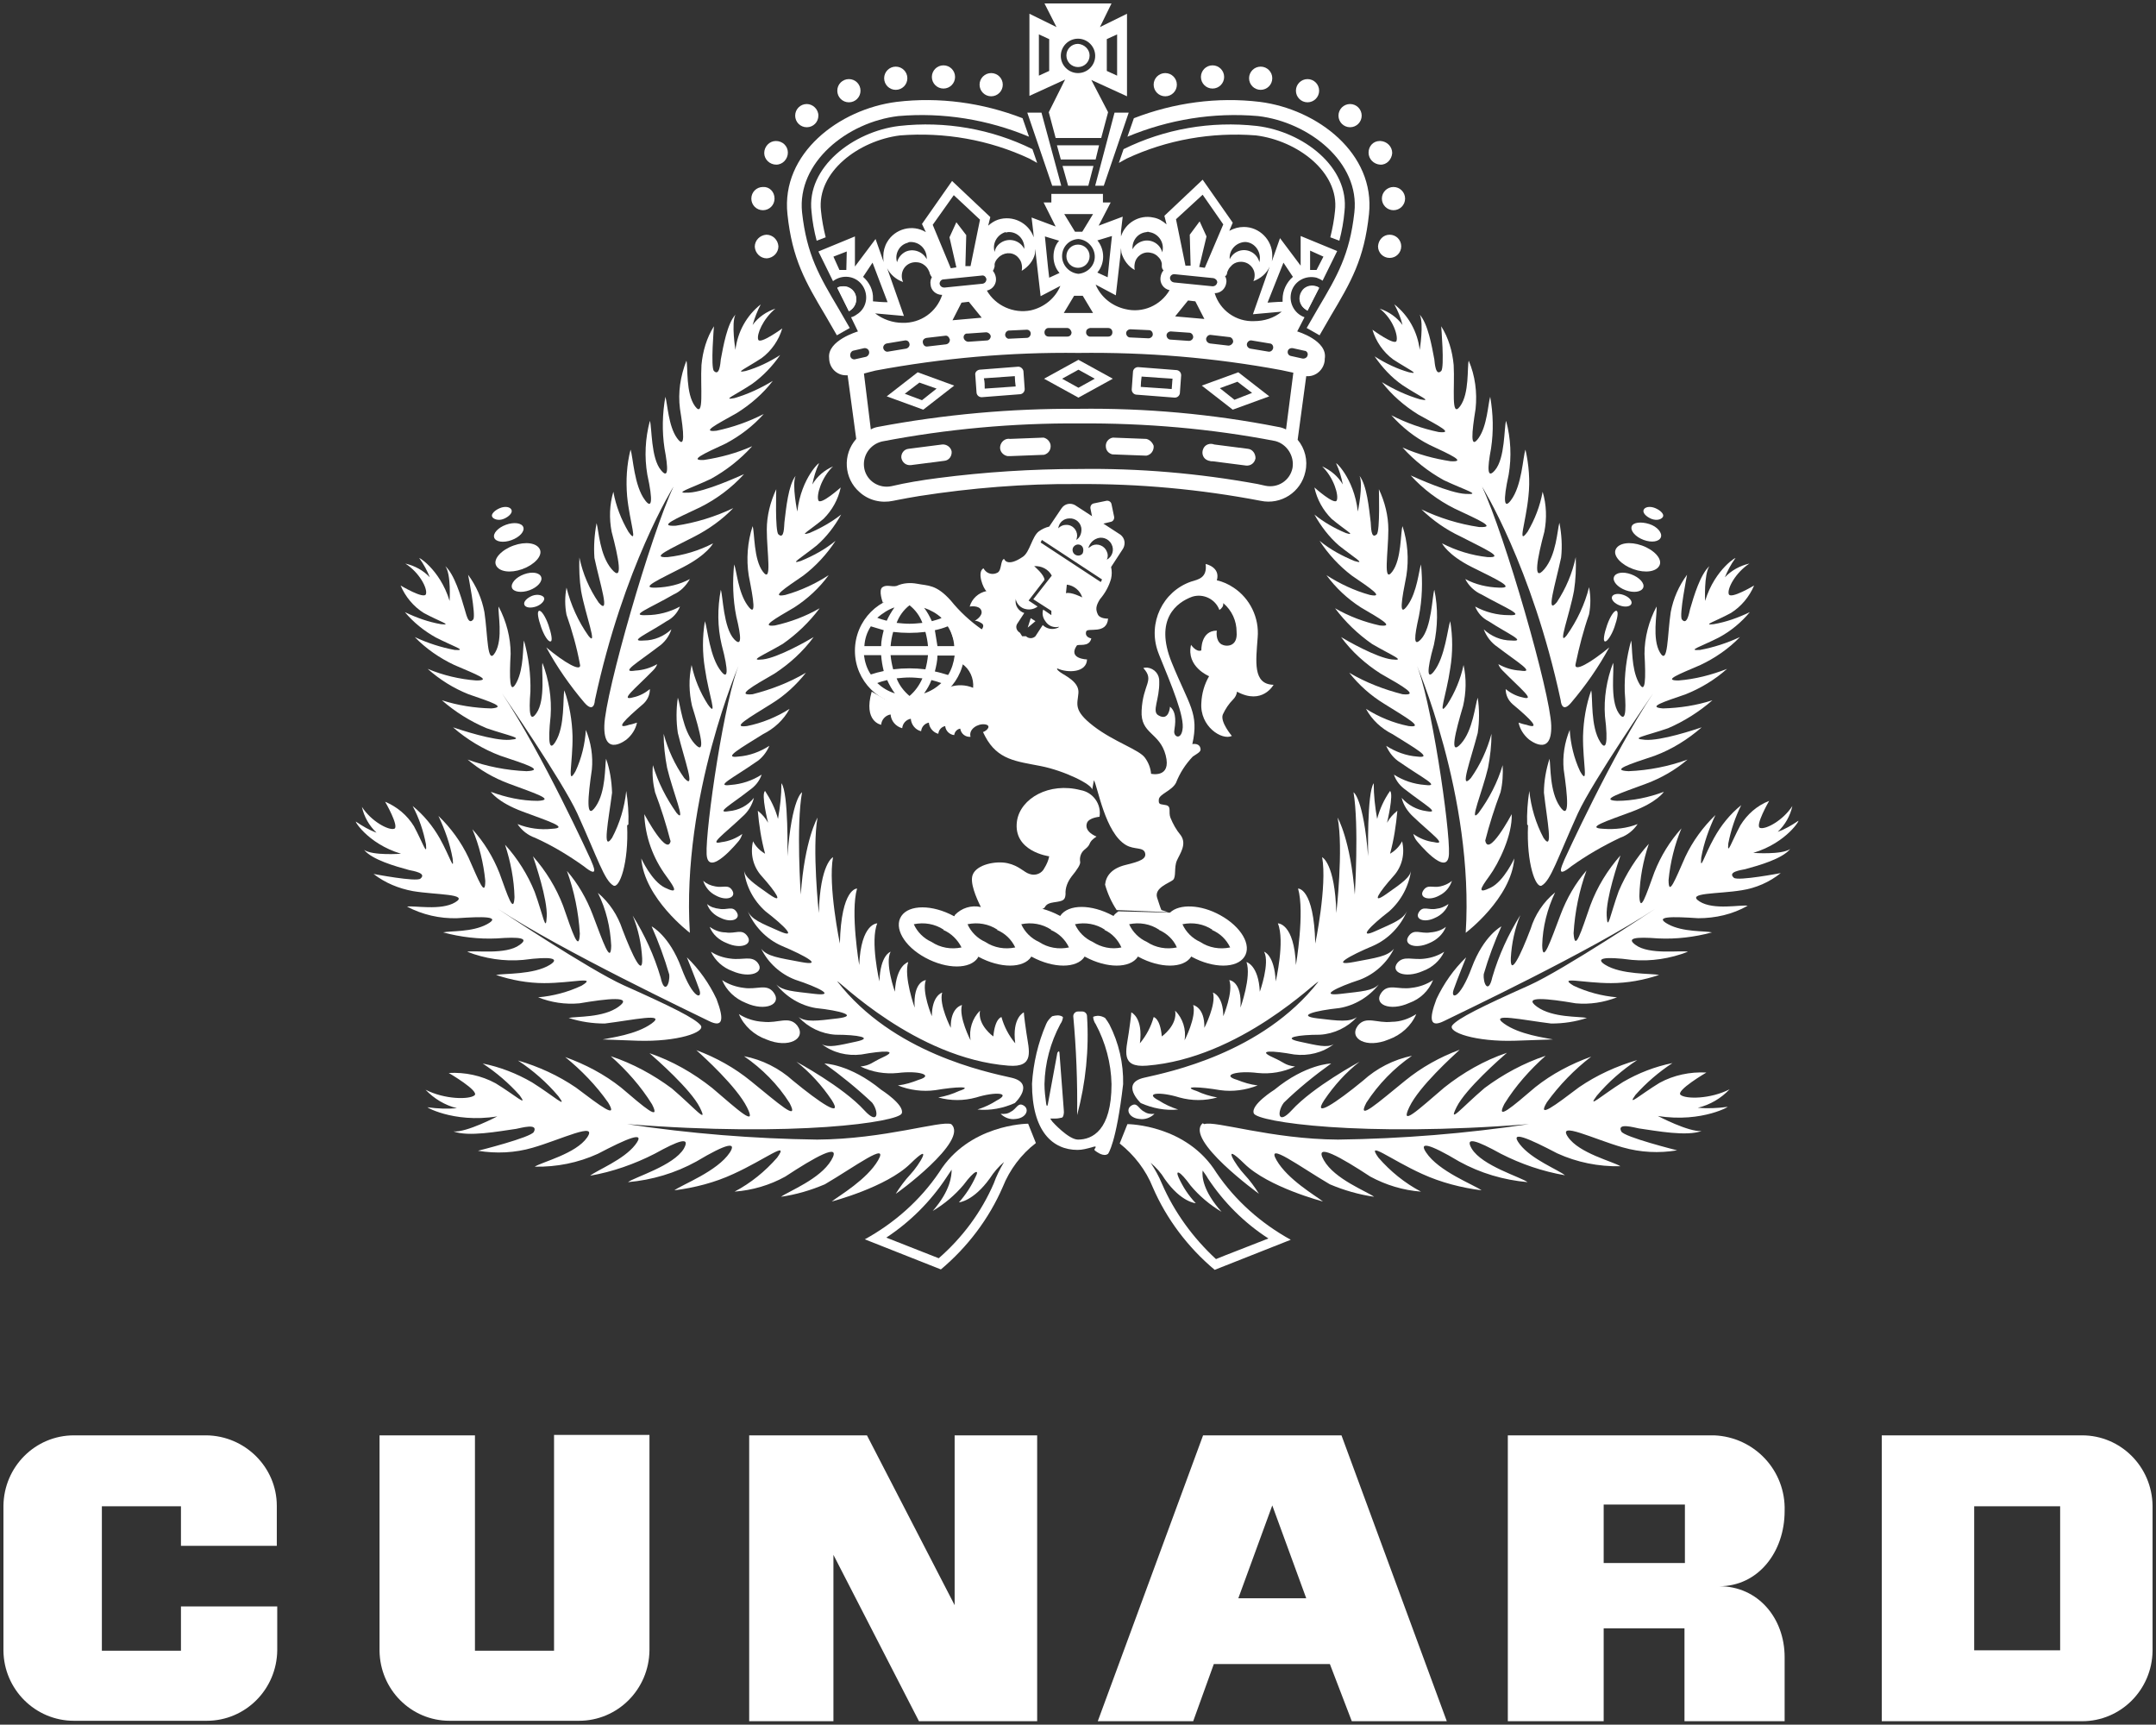 <?xml version="1.0" encoding="utf-8"?>
<!-- Generator: Adobe Illustrator 25.4.1, SVG Export Plug-In . SVG Version: 6.00 Build 0)  -->
<svg version="1.1" id="Layer_1" xmlns="http://www.w3.org/2000/svg" xmlns:xlink="http://www.w3.org/1999/xlink" x="0px" y="0px"
	 viewBox="0 0 501.6 401.2" style="enable-background:new 0 0 501.6 401.2;" xml:space="preserve">
<rect x="0" y="0" width="501.6" height="401.2" fill="#333333" stroke="none"/>
<style type="text/css">
	.st0{fill:#FFFFFF;}
</style>
<path class="st0" d="M232.8,259.1c0.9,0.9,2.2,1.4,3.5,1.2c2.4-0.2,3.3-2.2,1.9-3.1s-1.7,0.8-3,1.4
	C234.5,259.1,233.7,259.2,232.8,259.1z"/>
<path class="st0" d="M268.6,259.1c-0.9,0.9-2.2,1.4-3.5,1.2c-2.4-0.2-3.3-2.2-1.9-3.1s1.7,0.8,3,1.4
	C266.9,259.1,267.8,259.2,268.6,259.1z"/>
<path class="st0" d="M194.8,66.9c1.5-0.7,3.3-0.1,4.1,1.4c0.7,1.5,0.1,3.3-1.4,4.1"/>
<path class="st0" d="M199.2,69.5c0-1.7-1.4-3-3.1-2.9l0,0c-0.5,0-0.9,0.1-1.3,0.4l2.7,5.4C198.6,71.8,199.3,70.7,199.2,69.5z"/>
<path class="st0" d="M306.9,66.9c-1.4-0.9-3.3-0.5-4.1,0.9c-0.9,1.4-0.5,3.3,0.9,4.1c0.2,0.1,0.3,0.2,0.5,0.3"/>
<path class="st0" d="M302.5,69.5c0-1.7,1.4-3,3.1-2.9l0,0c0.5,0,0.9,0.1,1.3,0.4l-2.7,5.3C303.1,71.7,302.5,70.7,302.5,69.5z"/>
<path class="st0" d="M181.1,57.3c0,1.5-1.2,2.7-2.7,2.8c-1.5,0-2.7-1.2-2.8-2.7c0-1.5,1.2-2.7,2.7-2.8l0,0
	C179.8,54.6,181,55.8,181.1,57.3z"/>
<path class="st0" d="M180.2,46.2c0,1.5-1.2,2.7-2.7,2.7s-2.7-1.2-2.7-2.7s1.2-2.7,2.7-2.7l0,0l0,0C179,43.4,180.2,44.6,180.2,46.2
	C180.2,46.1,180.2,46.1,180.2,46.2L180.2,46.2z"/>
<path class="st0" d="M183.3,35.5c0,1.5-1.2,2.8-2.7,2.8s-2.8-1.2-2.8-2.7s1.2-2.8,2.7-2.8l0,0l0,0C182.1,32.8,183.3,34,183.3,35.5z"
	/>
<path class="st0" d="M190.4,26.9c0,1.5-1.2,2.7-2.7,2.7s-2.7-1.2-2.7-2.7s1.2-2.7,2.7-2.7l0,0C189.1,24.2,190.4,25.4,190.4,26.9
	L190.4,26.9z"/>
<path class="st0" d="M200.2,21.1c0,1.5-1.2,2.7-2.7,2.7s-2.7-1.2-2.7-2.7s1.2-2.7,2.7-2.7l0,0l0,0C199,18.4,200.2,19.6,200.2,21.1
	L200.2,21.1z"/>
<circle class="st0" cx="208.4" cy="18.2" r="2.7"/>
<circle class="st0" cx="219.5" cy="17.9" r="2.7"/>
<ellipse class="st0" cx="230.6" cy="19.7" rx="2.7" ry="2.7"/>
<polygon class="st0" points="242.3,26.2 239,26.2 244.8,43.2 246.9,43.2 "/>
<path class="st0" d="M208.6,23.7c-13.4,1.7-26.9,12-25.4,26.1c1.1,10.5,4.2,15.8,8.9,23.7l2.6,4.5l3-1.7l-2.6-4.5
	c-4.5-7.6-7.4-12.5-8.5-22.4c-1.2-11.6,10.5-21,22.4-22.4c10.4-0.9,20.8,0.8,30.4,4.8l-1.5-4.3C228.6,23.9,218.5,22.5,208.6,23.7z"
	/>
<path class="st0" d="M209.2,29.3c-10.7,1.3-21.6,9.6-20.4,19.9c0.2,2.3,0.6,4.5,1.2,6.8l2.1-0.8c-0.5-2-0.9-4.1-1.1-6.2
	c-1-9,8.8-16.3,18.4-17.5c10.3-0.8,20.7,1,30.1,5.4l1.8,1l-1.1-3.2C230.7,30,219.9,28.1,209.2,29.3z"/>
<path class="st0" d="M320.6,57.3c0,1.5,1.2,2.7,2.7,2.7s2.7-1.2,2.7-2.7s-1.2-2.7-2.7-2.7C321.8,54.6,320.7,55.8,320.6,57.3
	L320.6,57.3z"/>
<circle class="st0" cx="324.2" cy="46.2" r="2.7"/>
<path class="st0" d="M318.4,35.5c0,1.5,1.2,2.7,2.7,2.8s2.7-1.2,2.8-2.7c0-1.5-1.2-2.7-2.7-2.8H321C319.5,32.8,318.4,34,318.4,35.5z
	"/>
<circle class="st0" cx="314.1" cy="26.9" r="2.7"/>
<circle class="st0" cx="304.2" cy="21.1" r="2.7"/>
<circle class="st0" cx="293.3" cy="18.2" r="2.7"/>
<circle class="st0" cx="282.1" cy="17.9" r="2.7"/>
<circle class="st0" cx="271.1" cy="19.7" r="2.7"/>
<polygon class="st0" points="259.3,26.2 262.6,26.2 256.8,43.2 254.8,43.2 "/>
<path class="st0" d="M293.1,23.7c13.4,1.7,26.9,12,25.4,26.1c-1.1,10.5-4.2,15.8-8.9,23.7L307,78l-3-1.7l2.6-4.5
	c4.5-7.6,7.4-12.5,8.5-22.4c1.3-11.6-10.5-21-22.4-22.4c-10.4-0.9-20.8,0.8-30.4,4.8l1.5-4.3C273.1,23.9,283.2,22.5,293.1,23.7z"/>
<path class="st0" d="M292.4,29.3c10.8,1.3,21.6,9.6,20.4,19.9c-0.2,2.3-0.6,4.5-1.2,6.8l-2.1-0.8c0.5-2,0.9-4.1,1.1-6.2
	c1-9-8.8-16.3-18.4-17.5c-10.3-0.8-20.7,1-30.1,5.4l-1.8,1l1.1-3.2C270.9,30,281.7,28.1,292.4,29.3z"/>
<polyline class="st0" points="248.5,43.2 253.2,43.2 254.4,38.6 247.2,38.6 248.5,43.2 253.2,43.2 "/>
<polygon class="st0" points="254.9,37.1 255.7,33.8 245.9,33.8 246.8,37.1 "/>
<path class="st0" d="M258.6,0.8l-2.7,5.5l6.3-3.1v19.2l-8.3-3.8l3.9,7.5l-1.6,6h-10.6l-1.6-6l3.8-7.6l-8.3,3.8V3.2l6.3,3.1L243,0.8
	H258.6z M259.9,8l-2.4,1.1v7.4l2.4,1.1V8z M250.8,17c2.2,0,4-1.8,4-4s-1.8-4-4-4l0,0c-2.2,0-4,1.8-4,4S248.6,17,250.8,17z
	 M241.7,17.6l2.4-1.1V9.1L241.7,8V17.6z M250.8,10.2c-1.5,0-2.7,1.2-2.7,2.7s1.2,2.7,2.7,2.7s2.7-1.2,2.7-2.7
	C253.5,11.5,252.3,10.3,250.8,10.2L250.8,10.2z"/>
<path class="st0" d="M279.6,89.7l7.2,5.6l8.5-3.1l-7.2-5.6L279.6,89.7z M287.2,93l-3.4-2.7l4.1-1.5l3.4,2.6L287.2,93z"/>
<path class="st0" d="M219.2,103.4l-7.8,1c-1.1,0.1-1.8,1.1-1.7,2.1l0,0l0,0c0.2,1.1,1.1,1.8,2.2,1.7l7.8-1c1.1-0.1,1.8-1.1,1.7-2.2
	C221.2,104,220.2,103.3,219.2,103.4z"/>
<path class="st0" d="M273.8,86.1l-9-0.7c-0.6,0-1.1,0.4-1.2,1l-0.3,4.2c0,0.6,0.4,1.1,1,1.2l0,0l9,0.7c0.6,0,1.1-0.4,1.2-1l0.3-4.2
	C274.8,86.7,274.4,86.2,273.8,86.1z M272.6,90.5l-7.2-0.5c0-0.7,0.1-1.7,0.2-2.4l7.2,0.5C272.7,88.7,272.7,89.7,272.6,90.5
	L272.6,90.5z"/>
<path class="st0" d="M290.3,104.4l-7.8-1c-1-0.4-2.2,0-2.6,1.1c-0.4,1,0,2.2,1.1,2.6c0.2,0.1,0.5,0.1,0.7,0.2c0.1,0,0.3,0,0.4,0
	l7.8,1c1.1,0.1,2-0.6,2.2-1.7l0,0l0,0C292.1,105.5,291.4,104.5,290.3,104.4L290.3,104.4z"/>
<path class="st0" d="M301.8,77.1L301.8,77.1l1.7-3.3c-2.5-0.9-3.8-3.6-3-6.1c0.8-2.4,3.3-3.7,5.8-3.1c0.5,0.2,1,0.4,1.4,0.7l3.4-6.9
	l-8.5-3.5v6.9l-4.8-6.4l-1.9,5.4c0.1-0.5,0.1-0.9,0.1-1.4c0-3.6-3-6.6-6.6-6.6c-1.2,0-2.3,0.3-3.4,0.9l0,0l0.8-1.9l-7-10l-8.9,8.4
	l0.5,2l0,0c-0.9-0.8-1.9-1.4-3.1-1.6c-3.2-0.7-6.5,1.2-7.5,4.4v-1.2l0.4-3.4l-5.6,2.1l2.8-5.4h-1.8v-2h-12v2h-1.8l2.8,5.6l-5.6-2.1
	l0.4,3.4l0.1,1.2c-1.2-3.4-4.9-5.2-8.3-4.1l0,0c-0.9,0.3-1.6,0.8-2.3,1.4l0,0l0.5-2l-8.9-8.4l-7,10l0.9,1.9l0,0
	c-3.1-1.9-7.2-0.8-9,2.3c-0.6,1-0.9,2.2-0.9,3.3c0,0.5,0,1,0.1,1.4l-1.9-5.4l-4.8,6.4v-7l-8.5,3.5l3.4,6.9c2.1-1.6,5.1-1.3,6.7,0.8
	s1.3,5.1-0.8,6.7c-0.1,0.1-0.2,0.1-0.3,0.2c-0.4,0.3-0.9,0.6-1.4,0.7l1.6,3.3l0,0c0,0-7.2,2.1-6.7,6.2c0,2.2,1.7,4,3.9,4
	c0.1,0,0.2,0,0.4,0l0,0l2,14.8c-3.2,3.6-2.9,9.2,0.8,12.4c2.1,1.9,5,2.6,7.8,2l1-0.2c2.1-0.4,2.6-0.5,5-0.9
	c12.2-1.9,24.5-2.9,36.8-2.8c14.3-0.1,28.6,1.2,42.7,3.9c4.7,1,9.4-2,10.4-6.8l0,0c0.6-2.6-0.1-5.4-1.8-7.4l2-14.8
	c2.2,0.2,4.1-1.5,4.3-3.7l0,0c0-0.1,0-0.2,0-0.3C309,79.2,301.8,77.1,301.8,77.1z M307.9,59.7l-1.6,3.1c-0.3,0-0.7,0-1,0h-0.5v-4.5
	L307.9,59.7z M196.9,62.8h-0.6c-0.3,0-0.7,0-1,0l-1.4-3.1l3.1-1.2L196.9,62.8z M298.6,61.1l2.2,3.3c-1.5,1.3-2.4,3.2-2.4,5.2
	c0,0.2,0,0.4,0,0.6c-1.1,0-3.5,0.2-3.5,0.2L298.6,61.1z M289.9,56.3c2,0.2,3.4,2.1,3.2,4.1c0,0.2-0.1,0.4-0.1,0.6
	c-0.5-2-2.5-3.2-4.5-2.7c-1.1,0.3-1.9,1-2.4,2c-0.2-2,1.3-3.8,3.4-4C289.6,56.3,289.8,56.3,289.9,56.3L289.9,56.3z M285.5,63.5
	c0-0.2,0.1-0.4,0.2-0.6c0.2-0.5,0.6-0.9,1-1.3c0.6-0.5,1.3-0.7,2-0.7c1.8,0,3.2,1.4,3.2,3.1l0,0l0,0c0,0.5-0.1,1-0.3,1.4
	c1.7-0.6,3.1-1.8,3.8-3.4l-3.9,11.1l6.7-0.6l0,0c-1.8,1.5-4.1,2.2-6.4,2.2c-4.2,0.2-8-2.5-9.2-6.5l0,0c1.4,0,2.5-1,2.7-2.4
	c0.1-0.5,0-1.1-0.3-1.6l0,0C285.3,64.2,285.4,63.9,285.5,63.5L285.5,63.5z M296.2,81c-0.1,0.5-0.6,0.9-1.1,0.8l-4.2-0.7
	c-0.5-0.1-0.9-0.6-0.8-1.1l0,0c0.1-0.5,0.6-0.9,1.1-0.8l0,0l4.2,0.7C295.9,79.9,296.3,80.4,296.2,81C296.2,80.9,296.2,80.9,296.2,81
	L296.2,81z M286.9,79.5c-0.1,0.5-0.6,0.9-1.1,0.9l-4.3-0.5c-0.5-0.1-0.9-0.5-0.9-1.1c0.1-0.5,0.5-0.9,1-0.9l0,0l4.3,0.5
	C286.5,78.4,286.9,78.9,286.9,79.5C286.9,79.4,286.9,79.4,286.9,79.5L286.9,79.5L286.9,79.5z M279.8,45.3l4.8,6.9l-4.3,10.1
	l-1.3-0.2l1.7-7.1l-1.6-3.5l-2.3,3.1l0.2,7.2h-1.2L273.6,51L279.8,45.3z M273.4,63.8l8.9,0.9c0.5,0.1,0.9,0.5,0.9,1
	c-0.1,0.5-0.5,0.9-1.1,0.9l0,0l-9-0.9c-0.5-0.1-0.9-0.5-0.9-1.1l0,0C272.3,64.1,272.7,63.7,273.4,63.8L273.4,63.8L273.4,63.8z
	 M273.4,73.6l3-3.7l1.7,0.2l2.1,4.1L273.4,73.6z M277.6,78.4c0,0.5-0.5,0.9-1,0.9l0,0l-4.3-0.3c-0.5,0-0.9-0.5-0.9-1s0.5-0.9,1-0.9
	l4.3,0.3C277.2,77.4,277.6,77.9,277.6,78.4L277.6,78.4L277.6,78.4z M267.4,54c2,0.3,3.4,2.2,3.1,4.2l0,0c0,0.2-0.1,0.3-0.1,0.5
	c-0.5-2-2.6-3.2-4.6-2.6c-1,0.3-1.9,1-2.3,1.9c-0.2-2,1.2-3.8,3.2-4l0,0C267,53.9,267.2,53.9,267.4,54L267.4,54z M255.4,55.9l3.3-1
	c-0.4,3.7-0.7,6.4-1,9.6l-2.4-1.1c1.8-2.1,1.8-5.3,0-7.5H255.4z M259.6,68.7l1.1-9.6l0.1-1.4l0.1,1.1c0.5,1.7,1.6,3.2,3.1,4
	c-0.1-0.5-0.1-1,0-1.5c0.3-1.7,2-2.9,3.7-2.5c0.7,0.1,1.4,0.5,1.9,1.1c0.4,0.4,0.6,0.9,0.7,1.4c0,0.2,0,0.4,0,0.6
	c0,0.4,0.1,0.7,0.4,1l0,0c-0.4,0.4-0.6,1-0.7,1.6c-0.2,1.4,0.7,2.7,2.1,3l0,0c-2.1,3.6-6.3,5.4-10.3,4.4c-3.1-0.7-5.7-2.8-6.9-5.7
	L259.6,68.7z M268.2,77.8c0,0.5-0.5,0.9-1,0.9l0,0l-4.3-0.2c-0.5,0-0.9-0.5-0.9-1s0.5-0.9,1-0.9l0,0l4.3,0.2
	C267.8,76.8,268.2,77.2,268.2,77.8L268.2,77.8L268.2,77.8z M247.5,72.8l2.4-4h2l2.4,4H247.5z M249.3,77.3c0,0.6-0.4,1-1,1H244
	c-0.6,0-1-0.4-1-1c0-0.5,0.4-1,0.9-1h4.4C248.8,76.3,249.2,76.8,249.3,77.3L249.3,77.3z M253.6,76.3h4.2c0.6,0,1,0.4,1,1l0,0
	c0,0.6-0.4,1-1,1h-4.3c-0.5-0.1-0.9-0.6-0.8-1.1C252.7,76.7,253.1,76.4,253.6,76.3L253.6,76.3z M254.3,49.8l-2.5,4.1h-1.7l-2.5-4.1
	H254.3z M250.9,55.6L250.9,55.6c2.2,0.2,3.9,2.1,3.8,4.3c-0.1,2-1.7,3.6-3.8,3.8l0,0c-2.2-0.2-3.9-2.1-3.8-4.3
	C247.2,57.3,248.8,55.7,250.9,55.6L250.9,55.6z M246.4,56c-0.9,1-1.3,2.3-1.3,3.7s0.5,2.8,1.4,3.8l-2.4,1.1c-0.4-3.2-0.6-5.9-1-9.6
	L246.4,56z M234.4,54c2-0.2,3.7,1.3,3.9,3.3l0,0c0,0.2,0,0.4,0,0.6c-0.9-1.8-3.1-2.6-5-1.7c-1,0.5-1.7,1.3-1.9,2.4
	c-0.6-2,0.6-4,2.5-4.6C234,54.1,234.2,54.1,234.4,54L234.4,54z M229.6,67.6c1.4-0.3,2.3-1.6,2.1-3c-0.1-0.6-0.3-1.1-0.7-1.6l0,0
	c0.2-0.3,0.3-0.6,0.4-1c0-0.2,0-0.4,0-0.6c0.1-0.5,0.4-1,0.8-1.4c1.2-1.3,3.2-1.5,4.5-0.3c0.5,0.5,0.9,1.1,1,1.8
	c0.1,0.5,0.1,1,0,1.5c1.5-0.9,2.7-2.3,3.1-4l0.1-1.1l0.1,1.4l1.1,9.6l4.6-2.4c-1.2,2.9-3.8,5-6.9,5.7
	C235.8,73,231.6,71.1,229.6,67.6L229.6,67.6z M239.8,77.6c0,0.5-0.4,1-0.9,1l-4.3,0.2c-0.5-0.1-0.9-0.7-0.7-1.2
	c0.1-0.4,0.4-0.6,0.7-0.7l4.3-0.2C239.4,76.7,239.8,77.1,239.8,77.6L239.8,77.6z M225.1,77.6l4.3-0.3c0.5,0,1,0.4,1.1,0.9
	c0,0.5-0.4,1-0.9,1l-4.3,0.3c-0.5,0-1-0.4-1.1-0.9l0,0C224.1,78.1,224.5,77.5,225.1,77.6L225.1,77.6L225.1,77.6L225.1,77.6z
	 M221.6,74.5l2.1-4.1l1.7-0.2l3,3.7L221.6,74.5z M229.5,64.9c0,0.5-0.3,1-0.9,1.1l0,0l-8.9,0.9c-0.5,0-1-0.3-1.1-0.9
	c0-0.5,0.4-1,0.9-1l8.9-0.9C228.9,64,229.3,64.3,229.5,64.9L229.5,64.9z M221,79c0,0.5-0.3,1-0.9,1.1l-4.3,0.5
	c-0.6,0.1-1-0.3-1.1-0.9s0.3-1,0.9-1.1l4.3-0.5c0.5-0.1,0.9,0.3,1,0.7L221,79z M221.9,45.4l6.1,5.7l-2.2,10.8h-1.2l0.2-7.2l-2.3-3
	l-1.6,3.5l1.6,7l-1.3,0.2L217,52.3L221.9,45.4z M211.7,56.3c2.1-0.1,3.8,1.5,3.9,3.6c0,0.1,0,0.3,0,0.4c-0.9-1.8-3.2-2.6-5-1.7
	c-0.9,0.5-1.6,1.3-1.9,2.4c-0.6-1.9,0.5-4,2.4-4.5l0,0C211.3,56.4,211.5,56.3,211.7,56.3z M210.1,65.6c-0.2-0.5-0.3-0.9-0.3-1.4
	c0-1.8,1.4-3.2,3.2-3.2l0,0h0.1c0.7,0,1.4,0.2,2,0.7c0.4,0.3,0.8,0.8,1,1.3c0.1,0.2,0.2,0.4,0.2,0.6c0.1,0.3,0.3,0.6,0.5,0.9l0,0
	c-0.3,0.5-0.4,1.1-0.3,1.7c0.1,1.4,1.3,2.4,2.7,2.4l0,0c-1.3,4-5,6.6-9.2,6.5c-2.3,0-4.6-0.8-6.4-2.2l0,0l6.7,0.6l-3.9-11.1
	C207.1,63.8,208.4,65,210.1,65.6L210.1,65.6z M211.6,80c0.1,0.5-0.3,1-0.8,1.1l0,0l-4.2,0.7c-0.5,0.1-1-0.3-1.1-0.8l0,0
	c-0.1-0.5,0.3-1,0.8-1.1l0,0l4.2-0.7C211,79.1,211.5,79.4,211.6,80L211.6,80z M200.8,64.4l2.2-3.3l3.5,9.2c-1.1,0-2.3-0.1-3.4-0.2
	v-0.6C203.2,67.6,202.3,65.7,200.8,64.4L200.8,64.4z M198.8,83.6c-0.6,0-1-0.4-1-1c0-0.4,0.2-0.8,0.6-1l0,0L201,81
	c0.5-0.1,1.1,0.2,1.2,0.8c0.1,0.5-0.2,1-0.7,1.2l0,0L198.8,83.6z M300.7,108.9c-0.6,2.9-3.4,4.7-6.3,4.1l0,0l0,0l-1.8-0.4
	c-13.7-2.5-27.6-3.7-41.6-3.5c-10.9,0-21.9,0.7-32.7,2.1c-3.9,0.5-7.5,1.1-10.9,1.9c-2.9,0.6-5.7-1.2-6.3-4l0,0l0,0
	c-0.6-2.9,1.2-5.7,4.1-6.4l0,0l0,0c15.1-2.9,30.5-4.3,45.9-4.2c15.3-0.1,30.6,1.2,45.6,4.1C299.4,103.3,301.2,106.1,300.7,108.9
	L300.7,108.9z M299.2,99.9c-0.6-0.3-1.2-0.5-1.9-0.6c-15.3-3-30.8-4.4-46.4-4.2c-15.6-0.1-31.2,1.3-46.6,4.2
	c-0.6,0.1-1.2,0.3-1.7,0.6l-1.6-13c0.6-0.2,1.6-0.4,2.7-0.7c15.6-2.9,31.4-4.3,47.2-4.1c15.8-0.2,31.6,1.1,47.2,4l2.8,0.6
	L299.2,99.9z M304.2,82.7c-0.1,0.5-0.7,0.8-1.2,0.7l-2.7-0.6c-0.5-0.1-0.8-0.6-0.7-1.1l0,0c0.1-0.5,0.6-0.8,1.2-0.7l0,0l2.7,0.6
	C304,81.6,304.4,82.2,304.2,82.7L304.2,82.7z"/>
<path class="st0" d="M250.8,62.3c1.5,0,2.7-1.2,2.7-2.7s-1.2-2.7-2.7-2.7s-2.7,1.2-2.7,2.7S249.3,62.3,250.8,62.3L250.8,62.3z"/>
<path class="st0" d="M206.3,92.2l8.5,3.1l7.2-5.6l-8.5-3.1L206.3,92.2z M217.9,90.4l-3.4,2.7l-4-1.5l3.4-2.6L217.9,90.4z"/>
<path class="st0" d="M242.8,101.8l-7.8,0.3c-1.1-0.2-2.1,0.6-2.3,1.7s0.6,2.1,1.7,2.3c0.2,0,0.5,0,0.7,0l7.8-0.3
	c1.1-0.3,1.7-1.3,1.5-2.4C244.2,102.6,243.6,102,242.8,101.8L242.8,101.8z"/>
<path class="st0" d="M266.7,102.1l-7.8-0.3c-1.1,0.2-1.8,1.2-1.6,2.3c0.1,0.8,0.7,1.4,1.5,1.6l7.9,0.3c1.1-0.2,1.8-1.2,1.7-2.3
	C268.1,102.9,267.5,102.3,266.7,102.1L266.7,102.1z"/>
<path class="st0" d="M242.9,88.1l8,4.4l8-4.4l-8-4.4L242.9,88.1z M250.9,90.2l-3.8-2.1l3.8-2.1l3.8,2.1L250.9,90.2z"/>
<path class="st0" d="M236.9,85.3l-9,0.7c-0.6,0.1-1.1,0.6-1,1.2l0.3,4.2c0.1,0.6,0.6,1,1.2,1l0,0l9-0.7c0.6-0.1,1-0.6,1-1.2
	l-0.3-4.2C238,85.8,237.5,85.3,236.9,85.3z M229.1,90.4c0-0.8,0-1.6-0.2-2.4l7.2-0.5c0,0.7,0.1,1.7,0.2,2.4L229.1,90.4z"/>
<path class="st0" d="M239.2,261.4c-0.4,0-13.8,0.2-20.7,11.3c-4.4,6.5-10.4,11.8-17.3,15.6l17.7,7c6.2-5.2,11.2-11.8,14.4-19.2
	c1.6-4,4.3-7.6,7.7-10.2L239.2,261.4z M231.2,275.3c-2.9,6.7-7.3,12.6-12.8,17.4l-12.2-4.8c5.6-3.7,10.3-8.4,14-14
	c0.4-0.6,0.8-1.2,1.2-1.8c0,1.3-0.2,4.8-4.4,9.6c2.7-1.6,5.2-3.7,7.2-6.1c2.6-3.5,3.7-3.6,2.8-1.9c-1,2.2-2.3,4.2-3.9,6
	c0,0,3.3-0.2,7.2-5.6c0.9-1.4,2-2.7,3.3-3.8C232.6,272,231.8,273.6,231.2,275.3L231.2,275.3z"/>
<path class="st0" d="M283,272.8c-6.9-11.1-20.3-11.3-20.7-11.3l-1.8,4.5c3.4,2.7,6.1,6.2,7.7,10.2c3.2,7.4,8.2,14,14.4,19.2l17.7-7
	C293.4,284.6,287.4,279.3,283,272.8z M270.3,275.3c-0.7-1.7-1.6-3.3-2.6-4.8c1.3,1.1,2.4,2.3,3.3,3.8c3.8,5.4,7.2,5.6,7.2,5.6
	c-1.7-1.8-3-3.8-4-6c-0.8-1.8,0.2-1.7,2.8,1.9c2,2.4,4.5,4.5,7.2,6.1c-4.3-4.8-4.6-8.2-4.4-9.6c0.4,0.6,0.9,1.2,1.2,1.8
	c3.7,5.6,8.5,10.4,14.1,14c-4.5,1.8-10.6,4.1-12.2,4.8C277.6,288,273.2,282,270.3,275.3z"/>
<path class="st0" d="M257.8,268.4c0,0,1.9-2.4,3.5-16.2c0.1-4.8-1-9.6-3.2-13.9c-0.3-0.5-0.6-1-1-1.5c-0.5-0.3-1.1-0.5-1.7-0.5
	c-0.3,0-0.7,0.1-1,0.2c-0.2,0.1,0.1,1.2,0.5,1.7c2.3,4.3,3.6,9.1,3.7,14c0,10.8-4.5,12.9-7.8,12.9c-2.2,0-5.9-4.1-5.9-4.1
	c-0.4-0.5-0.6-0.8-0.5-0.8c0.4,0,0.8,0,1.2,0c0.5,0,0.9-0.1,1.4-0.2c0.4,0,0.6-1.1,0.5-1.7l-1-13.2c0-0.6-0.2-0.7-0.5-0.2l-2.2,11.9
	c-0.1,0.6-0.3,0.6-0.4,0c-0.2-1.5-0.4-3-0.4-4.6c0.1-4.9,1.4-9.7,3.7-14c0.3-0.4,0.5-0.9,0.6-1.5c0-0.3-0.8-0.5-1.2-0.5
	s-0.9,0.1-1.3,0.2c-0.6,0.5-1.1,1.1-1.4,1.8c-1.9,4.4-3,9.1-3.3,13.9c0,11.1,4.8,15.4,10.6,15.4c1.1,0,2.2-0.3,3.3-0.6
	c0.6-0.2,1-0.3,0.9,0s-0.5,0.5-0.1,0.8S256.8,269.2,257.8,268.4z"/>
<path class="st0" d="M252.9,236.4c0-0.6-0.5-1.1-1.1-1.1h-1c-0.6,0-1.1,0.5-1.1,1.1l0,0c0.7,7.6,1,15.3,0.9,23
	C252.6,251.9,253.4,244.1,252.9,236.4z"/>
<path class="st0" d="M127.1,150.6c2.5,4.6,5.5,8.9,8.9,12.9c2.3,2.6,2.4-0.6,2.4-0.6c6.7-31.2,18.3-49.7,18.3-49.7
	c-5.3,11.2-15.9,48-16.1,55.6s5.2,3.2,5.2,3.2c1.2-1,2.1-2.4,2.4-3.9c-0.6,0.2-1.2,0.4-1.8,0.5c-3.5,1.2-1-1.2,3.2-4.8
	c1-0.9,1.6-2.1,1.6-3.5c-1.1,0.9-2.4,1.6-3.8,1.9c-3.5,1,0.4-2,4.5-6.2c0.4-0.4,0.8-0.9,1-1.5c-1.6,0.9-3.3,1.4-5.1,1.5
	c-3.7,0.6,0.6-1.9,5.3-5.5c1.5-1,2.6-2.5,3.1-4.1c-1.7,1.6-4,2.6-6.4,2.6c-3.7,0.3,0.7-1.5,5.3-4.5c1.4-0.7,2.5-1.9,3.1-3.4
	c-2.4,1.3-5.1,2-7.8,2c-4.2,0.2,0.8-1.6,6.3-4.8c1.6-0.7,2.9-2,3.8-3.6c-2.4,1.3-5.1,1.9-7.8,2c-4.2,0.2,0.7-1.9,6.3-4.8
	s6.9-5.5,6.9-5.5c-3.3,1.7-6.9,2.8-10.6,3.2c-4.2,0.2,0.7-1.9,6.3-4.8c3.3-1.7,6.4-3.9,9-6.6c-4.2,2-8.7,3.4-13.4,4.1
	c-4.3,0.2,0-1.6,5.7-4.3c3.8-1.9,7.3-4.5,10.2-7.7c-1.4,0.6-9,4.1-12.8,4.3s0-0.8,5.1-3.2c3.6-2,6.8-4.5,9.6-7.6
	c-3.6,1.6-7.3,2.6-11.2,3.2c-3.7,0.2,0-1.5,5-3.8c3.4-1.8,6.4-4.1,8.9-6.9c-3.5,1.8-7.2,3.1-11,3.9c-3.7,0.4-0.1-1.4,4.7-4.1
	c3.2-2,6.1-4.5,8.4-7.5c-2.8,1.7-5.8,3.1-8.9,4c-3.1,0.6,0.2-0.7,4.1-3.3c2.5-1.8,4.7-4.1,6.5-6.7c-2.5,1.6-5.2,2.9-8,3.7
	c-2.8,0.6,0.2-0.7,3.7-3c2.3-1.7,4-4.2,4.8-6.9c0,0-5.2,3.8-5.6,2.6s1.1-4.8,4-7.2c-2.1,0.7-4,2-5.3,3.8c0.5-1.7,1.1-3.3,1.9-4.8
	c-3.3,2.6-5.4,6.4-5.9,10.6c0,0-1-6.2,0-8.2c-1.9,2.1-2.8,7.2-3.4,10.4c-0.1,0.9-0.3,4-1.6,2.7c-0.8-0.8,0-10.4,0-10.4
	c-1.7,2.7-2.6,5.8-2.9,9c-0.3,5.2,0.7,12.6-1.5,9.6s-1.6-9.1-2-10.6c-1.4,3.6-2,7.4-1.5,11.2c0.9,5.6,1.3,9.6-0.7,6.8
	s-2.2-8-2.7-9.6c-0.7,4-0.8,8-0.2,12c0.9,4.8,0.9,7.2-0.8,5.1c-2.4-2.8-2.1-10-2.6-11.5c-1.1,4.1-1.3,8.4-0.6,12.5
	c1.4,6.4,1,8-0.5,6c-2.6-3.4-2.8-10.1-3.4-11.8c-0.9,3.5-1.1,7.2-0.8,10.8c0.6,6.2,2.7,11.7,0.3,8.3c-1.7-2.9-2.9-6-3.5-9.3
	c-0.9,3-1,6.2-0.4,9.3c1.6,6,2.8,12,0,8.7s-3-9-3.5-10.7c-0.5,2.6-0.7,5.4-0.5,8.1c1.3,6.1,3.8,13.6,1,10.4
	c-2.2-3.2-3.7-6.7-4.5-10.5c-0.1,2.6,0,5.2,0.4,7.8c1,5.5,4,13.3,1.7,10.4c-2.4-3.4-4.1-7.2-5.1-11.2c-0.4,2.1-0.4,4.2,0,6.3
	c1.3,3.7,2.4,7.6,3.1,11.4C135.6,156.7,131.1,154,127.1,150.6z"/>
<path class="st0" d="M156,195.7c-1-3.9-2.2-7.7-3.6-11.4c-0.5-2.1-0.7-4.2-0.5-6.3c1.2,4,3.1,7.7,5.5,11.1c2.4,2.8-0.9-5-2.2-10.5
	c-0.5-2.6-0.8-5.3-0.8-7.9c1,3.7,2.6,7.2,4.8,10.3c2.8,3.1,0-4.3-1.5-10.5c-0.4-2.7-0.4-5.5,0-8.2c0.6,1.6,1.1,7.6,3.9,10.7
	s1.3-2.7-0.6-8.8c-0.7-3.1-0.8-6.3-0.1-9.5c0.7,3.3,2,6.4,3.8,9.2c2.4,3.3,0.2-2.1-0.7-8.4c-0.6-3.6-0.6-7.4,0-11
	c0.6,1.6,1.1,8.4,3.8,11.7c1.5,1.9,1.8,0.2,0.1-6.2c-1-4.2-1-8.5-0.2-12.8c0.5,1.4,0.6,8.8,3.1,11.5c1.8,1.9,1.7-0.4,0.5-5.3
	c-0.8-4-0.9-8.1-0.5-12.1c0.6,1.4,0.9,6.4,3.1,9.5s1.4-1.3,0.3-6.9c-0.6-3.8-0.3-7.8,0.9-11.5c0.5,1.5,0.2,7.7,2.4,10.6
	s0.9-4.5,0.9-9.8c0-3.2,0.8-6.4,2.2-9.4c0,0-0.3,9.8,0.5,10.5c1.4,1.3,1.3-1.9,1.4-2.8c0.4-3.3,0.9-8.6,2.6-10.8
	c-0.9,2.1,0.4,8.3,0.4,8.3c0.9-8,5.6-12,5-11.1c-0.7,1.5-1.2,3.2-1.5,4.8c1.1-1.9,2.8-3.3,4.8-4.2c-2.7,2.6-3.9,6.7-3.4,7.9
	s5.2-3,5.2-3c-0.6,2.8-2,5.3-4,7.3c-3.1,2.6-5.9,4.1-3.3,3.3c2.6-1.1,5.1-2.5,7.4-4.3c-1.5,2.7-3.4,5.2-5.7,7.2
	c-3.5,2.8-6.5,4.5-3.7,3.6c2.9-1.2,5.7-2.7,8.1-4.7c-2,3.1-4.6,5.9-7.5,8.1c-4.4,3-7.7,5.2-4.2,4.5c3.6-1,7-2.6,10.1-4.6
	c-2.2,3-4.9,5.5-8,7.5c-4.6,2.7-8,4.6-4.5,4.2c3.6-0.8,7.1-2.1,10.4-4c-2.4,3.2-5.3,6-8.6,8.3c-4.6,2.7-8.1,4-4.6,3.6
	s10.5-4.4,11.8-5.2c-2.5,3.4-5.6,6.2-9.1,8.5c-5.2,3-9.1,5.2-5.1,4.8c4.3-1.1,8.5-2.7,12.4-5c-2.2,2.8-4.9,5.3-8,7.2
	c-5.1,3.2-9.6,5.7-5.7,5.2c3.5-0.7,6.9-2.1,9.9-4c-1.4,2.6-3.6,4.6-6.2,5.9c-5.1,3.2-9.6,5.7-5.7,5.2c2.6-0.2,5-1.1,7.2-2.5
	c-0.7,1.6-1.8,3-3.3,3.9c-5,3.5-9.6,5.7-5.7,5.2c2.6-0.2,5-1,7.2-2.4c-0.5,1.5-1.5,2.7-2.8,3.6c-4.2,3.3-8.2,5.5-4.8,4.9
	c2.3-0.2,4.4-1.3,5.8-3.1c-0.4,1.7-1.4,3.3-2.7,4.4c-4.2,4-8.1,6.7-4.8,5.9c1.7-0.2,3.4-0.9,4.8-1.9c-0.2,0.6-0.4,1.1-0.8,1.6
	c0,0-7.2,8.9-7.5,3.1s4.2-36.9,7.8-44.7c0,0-13.7,31.2-11.7,63c0,0-10.6-8-11.3-17.3c0,0,2.4,5.3,5.5,6.8s2.5,0.3,0.3-2.7
	c-3.1-4.2-4.9-9.2-5.1-14.4c0,0,5.7,10.7,6.2,5.8"/>
<path class="st0" d="M146.2,191.8c0.1-2.6-0.1-5.2-0.5-7.8c-0.4,3.8-1.5,7.5-3.3,10.9c-2.4,3.5-0.8-4.2,0-10.5
	c-0.1-2.7-0.5-5.4-1.4-7.9c-0.3,1.7,0,7.6-2.4,11.1s-1.8-2.4-0.9-8.6c0.3-3.1-0.2-6.3-1.4-9.2c-0.2,3.3-1,6.6-2.4,9.6
	c-2.1,3.7-0.6-2-0.7-8.2c-0.1-3.6-0.7-7.2-1.9-10.6c-0.4,1.7,0.2,8.4-2.1,12c-1.3,2.1-1.8,0.5-1.1-6c0.3-4.2-0.4-8.5-1.9-12.4
	c-0.3,1.5,0.8,8.6-1.4,11.7c-1.5,2.2-1.8,0-1.4-5c0.1-4-0.4-8-1.5-11.9c-0.3,1.5,0,6.4-1.7,9.7s-1.7-1-1.4-6.6c0-3.8-1-7.6-2.8-11
	c-0.2,1.5,1.1,7.5-0.8,10.7s-1.7-4.2-2.5-9.4c-0.6-3.2-1.9-6.1-3.8-8.7c0,0,1.9,9.5,1.2,10.4c-1.2,1.5-1.7-1.6-2-2.4
	c-0.9-3.1-2.4-8.1-4.5-10c1.4,1.9,1,8.1,1,8.1c-2.3-7.6-7.8-10.6-7-9.9c1,1.4,1.8,2.9,2.4,4.4c-1.5-1.6-3.5-2.7-5.7-3.2
	c3.3,2.1,5.2,5.8,4.8,7.1s-5.9-2-5.9-2c1.1,2.6,3,4.9,5.4,6.4c3.7,2,6.8,2.9,4,2.6c-2.9-0.5-5.7-1.5-8.4-2.8c2,2.4,4.5,4.4,7.2,5.9
	c4.1,2.1,7.5,3.1,4.4,2.9c-3.2-0.6-6.3-1.6-9.3-3c2.6,2.7,5.8,4.9,9.2,6.5c5.1,2.2,8.9,3.6,5.1,3.6c-3.9-0.3-7.7-1.2-11.3-2.7
	c2.8,2.5,6,4.5,9.5,5.9c5.2,1.8,9,3,5.3,3.3c-3.9-0.1-7.8-0.7-11.5-1.9c3.1,2.7,6.6,4.9,10.4,6.5c5.2,1.8,9.1,2.4,5.4,2.7
	s-11.7-2.4-13.2-2.9c3.2,2.8,7,5.1,11,6.6c6,2,10.4,3.4,6.1,3.6c-4.7-0.2-9.3-1.1-13.7-2.7c2.8,2.4,6.1,4.3,9.6,5.6
	c5.9,2.2,11,3.8,6.7,4c-3.7,0-7.4-0.8-10.9-2.1c0,0,1.5,2.4,7.4,4.6s11,3.8,6.8,4c-2.7,0.3-5.5-0.1-8-1.1c1,1.5,2.4,2.6,4.1,3.2
	c4,1.8,7.8,4.1,11.3,6.6c3.6,2.9,2.4,0.3,1.6-1.6c0,0-11.2-24.6-20.6-38.6c0,0,14,20.3,17.5,27.9c4.8,10.6,6.3,15.6,8.4,16.8
	c1.4,0.8,3.6-5.2,3.2-14"/>
<path class="st0" d="M140.2,241.8c1.8-0.4,7.8-1.1,11.4-3.7s-4.4-0.8-10.9,0c-2.8,0-5.6-0.4-8.4-1.3c1.8-0.4,8,0,11.6-2.6
	s-2.6-1.9-9.1-0.8c-3.3,0.3-6.6-0.2-9.6-1.4c3.5-0.3,6.9-1.2,10.1-2.7c3.8-2.3-2.1-0.6-8.7-0.6c-3.8,0-7.6-0.7-11.2-1.9
	c1.8-0.4,8.8,0,12.6-2.4c2.2-1.4,0.5-2-6.3-1.1c-4.4,0.4-8.9-0.3-13-1.9c1.6-0.4,9,0.8,12.2-1.6c2.3-1.6,0-1.9-5.3-1.5
	c-4.2,0.2-8.4-0.3-12.5-1.4c1.6-0.4,6.7,0,10.2-1.9s-1.1-1.8-7-1.4c-4,0.1-8-0.8-11.6-2.7c1.6-0.3,7.9,1,11.2-1
	c3.4-2-4.4-1.7-9.8-2.6c-3.3-0.6-6.5-1.9-9.2-4c0,0,9.9,1.9,10.9,1.1c1.6-1.3-1.7-1.8-2.6-2c-3.3-0.9-8.6-2.4-10.5-4.7
	c2,1.4,8.6,0.9,8.6,0.9c-8-2.4-11.2-8.2-10.4-7.4c1.5,1,3,1.9,4.7,2.5c-1.7-1.6-2.9-3.7-3.4-6c2.2,3.4,6.2,5.5,7.5,5.1
	s-2.1-6.3-2.1-6.3c2.8,1.2,5.1,3.1,6.7,5.7c2.1,3.9,3.1,7.2,2.8,4.2c-0.6-3.1-1.6-6.1-3.1-8.9c2.6,2.1,4.7,4.7,6.3,7.5
	c2.4,4.3,3.4,8,3,4.7c-0.6-3.4-1.8-6.7-3.3-9.9c2.9,2.8,5.3,6.1,7,9.7c2.4,5.4,3.9,9.4,3.9,5.4c-0.4-4.1-1.4-8.2-3-12
	c2.7,3,4.8,6.4,6.3,10.2c2,5.5,3.3,9.6,3.5,5.6c-0.1-4.1-0.9-8.2-2.2-12.2c2.9,3.2,5.3,7,6.9,11c2,5.5,2.6,9.7,2.8,5.7
	s-2.7-12.5-3.2-14c3,3.4,5.4,7.3,7,11.5c2.2,6.3,3.7,11,3.9,6.5c-0.3-5-1.3-9.9-3-14.6c2.6,3,4.6,6.5,6,10.2
	c2.4,6.3,4.2,11.7,4.3,7.2c-0.2-4.3-1.2-8.5-3.1-12.3c2.7,2.3,4.6,5.2,5.7,8.5c2.4,6.3,4.8,11.2,4.6,6.7c-0.2-3.4-0.9-6.7-2.2-9.9
	c2.8,4.5,5,9.3,6.5,14.4c0.9,4.1,2.2,1.5,2-0.7c-1.1-3.8-2.5-7.6-4.1-11.2c0,0,4.1,2.1,6.9,9.6s5,7.4,4.2,5.1s-2.9-7.5-2.9-7.5
	c2.9,2.8,5.2,6.1,6.9,9.7c1.9,5,1.4,6.7-1.8,5.1s-34.2-16.3-49.1-26.1c0,0,21.3,14.2,29.3,17.8c11.2,5,16.6,7.7,17.9,9.3
	s-5.4,3.9-14.7,3.6L140.2,241.8z"/>
<path class="st0" d="M221.3,261.5c-2.4-0.9-15.5,3.5-31.2,3.6c-14.8-0.2-29.6-1.4-44.2-3.6c39.2,3.1,63.2-0.5,63.9-2.5
	s-4.8-5.5-4.8-5.5c-7.3-6-13.2-6.1-13.2-6.1c3.9,2.8,7.6,5.8,11.1,9.1c1.6,2.1,1.5,5.4-1.8,1.8c-5-5.5-15.8-11.3-15.8-11.3
	c3.2,2.5,5.9,5.5,8.2,8.9c2.8,4.4-2.8,0.6-9-4.5c-3.2-2.9-7.2-4.9-11.4-5.7c4.2,2.9,7.9,6.6,10.6,10.9c2.4,4.6-2.7,0-9-5.1
	c-3.8-3.1-8.1-5.5-12.7-7.2c1.7,1.5,9.4,8.5,11.8,13.3c2.4,4.8-2,0.7-8.1-4.5c-4.4-3.5-9.3-6.3-14.6-8.1c1.5,1.3,9.6,8.4,11.7,12.6
	c2.1,4.2-1.1,0.2-6.5-4.4c-4.3-3.2-9.1-5.8-14.2-7.5c3.7,3.3,7,7,9.6,11.2c2.1,4.1-1.8,0.7-7.2-3.9c-3.9-3.1-8.3-5.4-13-7.1
	c3.8,3.1,7.2,6.6,10,10.6c2.4,4-1.8,0.8-7.5-3.5c-4.1-2.8-8.7-4.9-13.5-6.3c3.5,2.3,6.7,5.1,9.4,8.3c2.4,3.2-1,0-6.1-3.2
	c-3.6-2.1-7.5-3.6-11.5-4.4c3.2,2.1,6.1,4.6,8.6,7.4c2.1,2.9-1,0-5.6-2.8c-3.3-1.8-7.1-2.6-10.9-2.4c0,0,7.2,4.2,6,5.2
	s-6.9,1-11.4-1.3c2,2.1,4.5,3.6,7.3,4.3c-2.2,0.2-4.5,0.1-6.7-0.2c-1.3-0.5,5.7,3.8,16.1,2.1c0,0-7.2,3.8-10.2,3.5
	c3.5,1.3,10.4,0,14.6-0.6c1.1-0.2,5.2-1.4,4.1,0.7c-0.6,1.3-13,4.4-13,4.4c4.2,0.7,8.6,0.5,12.7-0.7c6.6-1.9,15.3-6.2,12.7-2.4
	s-10.5,5.7-12.2,6.8c5.1,0.1,10.1-0.9,14.7-3c6.5-3.4,11.4-5.6,8.7-2.1s-8.9,5.9-10.5,7.2c5.2-0.9,10.3-2.7,15-5.1
	c5.6-3.1,8.4-4.1,6.8-1.2c-2.4,4-11.4,6.6-13,7.8c5.6-0.5,11-2.1,15.9-4.8c7.2-4.3,9.4-4.6,7.8-2.1c-2.9,4.4-11.2,7.5-12.9,8.8
	c4.7-0.6,9.4-1.8,13.7-3.8c7.5-3.4,13.2-8,10.2-3.8c-2.8,3.2-6.1,5.9-9.9,7.9c4.1-0.3,8.2-1.5,11.8-3.5c6.7-4.4,13.3-8.2,10.7-3.8
	s-9.9,7.2-11.7,8.5c3.5-0.5,6.9-1.5,10.2-2.9c7-4.1,15-10.1,12.4-5.6s-9,8.2-10.8,9.6c0,0,12.7-3.3,18.3-8.8s2,0.4,0,2.5
	c-1.3,1.4-2.4,2.9-3.4,4.5C208.3,277.9,225.6,265.3,221.3,261.5L221.3,261.5z"/>
<path class="st0" d="M234.6,247.9c6.2,0.5,4.8-3.5,4.2-7.6s-0.6-4.8-0.6-4.8s-2.8,1.2-2,7.2c-1.5-1.8-2.6-3.9-3.2-6.1
	c0,0-1.5,0.2-1.9,4.5c0,0-3.7-2.6-3.1-6c-1.8,1.8-2.6,4.4-2.2,6.9c0,0-2.8-5.4-2-8.2c0,0-2.7,0.5-2.6,5.3c0,0-2.8-5.4-2-8.2
	c0,0-2.4,0.7-2.4,5.5c0,0-2.4-5.7-1.4-8.4c0,0-3,0.2-2.6,6.4l0,0c0,0-2.6-7.2-1.5-10.6c0,0-2.8,0.7-3.1,6.9c0,0-2.4-6.7-1-9.3
	c0,0-2.4,0.7-2.6,6.9c0,0-2.2-9.4-0.5-13.5c0,0-3.8-0.1-4.2,9.7c0,0-2.1-12.3-0.5-17.8c0,0-3.7-0.2-4,12.8c0,0-2.8-13.5-1.6-20.1
	c0,0-3,1.4-3.3,13c0,0-1.6-15-0.3-22.2c0,0-3,5.1-3.9,17.9c0,0-1.1-16.1,0.3-23.8c0,0-2.4,1.3-3.4,14.9c0,0,0.3-14.8-1.4-17
	c0,2.8-0.3,5.5-0.8,8.3c-0.6-2.3-1.7-4.5-3-6.5c-1,0.7,0.7,7.4,0.7,7.4c-0.6-1.1-1.4-2-2.4-2.8c0.3,3.4,0.8,6.7,1.7,10
	c-1.2-0.7-2.2-1.7-2.8-2.9c-0.7,2.9,0,5.9,2,8.1c3.3,3.7,5.4,6.8,1.7,4.2s-5.6-3.9-5.8-5.6c0.4,3.7,2.2,7.1,5,9.6
	c4.4,3.4,7.5,6.5,3.2,4.6s-6.5-2.7-7.4-4.8c1.5,3.6,4.3,6.6,7.9,8.2c5.7,2.4,9.9,4.8,4.6,3.8s-7.9-1.3-9.3-3.1
	c1.6,3.3,4.5,5.9,7.9,7.2c5.5,1.8,9.6,3.9,4.5,3.3s-7.4-0.7-8.9-2.2c2.3,2.9,5.6,4.9,9.2,5.5c5.7,0.6,10,1.8,5.1,2.4
	s-7.4,0.9-9.1-0.3c2.2,2.4,5.3,3.9,8.6,4.1c5.1,0,9,0.7,4.8,1.6s-6.4,1.5-8,0.6c2.6,2,5.9,2.8,9.2,2.4c5-0.9,8.9-1.1,4.9,0.7
	c-2.6,1.2-2.7,1.8-5.1,2.1c2.7,1.3,5.7,1.8,8.7,1.5c4.8-0.6,8.6,0.5,4.8,1.6c-1.5,0.6-3.1,1.1-4.8,1.3c2.7,1.1,5.8,1.5,8.7,1.1
	c4.7-0.8,9.2-1,5.5,0.2c-1.5,0.7-3.1,1.2-4.8,1.5c2.9,0.8,5.9,0.8,8.8,0c4.5-1.4,8.3-1.1,4.8,0.7c-1.4,0.9-2.9,1.6-4.5,2.1
	c3,0.3,6-0.3,8.7-1.5c0,0,4.9-4.6-0.8-5.9s-27.6-5.7-40.5-22.4C194.9,227.8,212.9,246.2,234.6,247.9z"/>
<path class="st0" d="M171.9,235.9c1.2,2.8,3.6,4.9,6.4,5.9c5.2,2.2,9.4-0.2,7.2-3.2c-1.9-2.4-4.4-0.5-7.9-0.9
	C175.6,237.6,173.6,237,171.9,235.9z"/>
<path class="st0" d="M168,228c1,2.4,3,4.3,5.5,5.3c4.6,2.1,8.5,0.3,6.5-2.4c-1.6-2.2-3.9-0.6-7-1.1C171.3,229.6,169.5,229,168,228z"
	/>
<path class="st0" d="M165.4,221.4c1,2.1,2.8,3.7,5,4.5c4.1,1.8,7.6,0.3,5.9-1.9c-1.4-1.8-3.5-0.6-6.3-1
	C168.3,222.8,166.8,222.3,165.4,221.4z"/>
<path class="st0" d="M165.1,215.6c0.7,1.8,2.2,3.1,4,3.8c3.3,1.5,6.1,0.3,4.8-1.6s-2.8-0.5-5.1-0.9
	C167.5,216.9,166.2,216.4,165.1,215.6z"/>
<path class="st0" d="M164.5,210.3c0.5,1.5,1.7,2.6,3.1,3.2c2.6,1.3,4.8,0.3,3.8-1.3s-2.2-0.4-4.1-0.8
	C166.3,211.3,165.3,211,164.5,210.3z"/>
<path class="st0" d="M163.6,204.9c0.5,1.5,1.5,2.7,2.9,3.4c2.5,1.4,4.8,0.5,3.9-1.1s-2.2-0.6-4-1C165.3,206,164.4,205.6,163.6,204.9
	z"/>
<path class="st0" d="M374.4,150.6c-2.5,4.6-5.5,8.9-8.9,12.9c-2.2,2.6-2.4-0.6-2.4-0.6c-6.7-31.2-18.3-49.7-18.3-49.7
	c5.3,11.2,15.9,48,16.1,55.6s-5.2,3.2-5.2,3.2c-1.2-1-2.1-2.4-2.4-3.9c0.6,0.2,1.2,0.4,1.8,0.5c3.5,1.2,1.1-1.2-3.2-4.8
	c-1-0.9-1.6-2.1-1.6-3.5c1.1,0.9,2.4,1.6,3.8,1.9c3.5,1-0.4-2-4.5-6.2c-0.4-0.4-0.8-0.9-1-1.5c1.6,0.9,3.3,1.4,5.1,1.5
	c3.7,0.6-0.6-1.9-5.3-5.5c-1.5-1-2.6-2.5-3.2-4.1c1.7,1.6,4,2.6,6.4,2.6c3.7,0.3-0.7-1.5-5.3-4.5c-1.4-0.7-2.5-1.9-3.1-3.4
	c2.4,1.3,5.1,2,7.8,2c4.2,0.2-0.8-1.7-6.3-4.8c-1.6-0.7-3-2-3.8-3.6c2.4,1.3,5.1,1.9,7.8,2c4.2,0.2-0.7-2-6.3-4.8s-6.9-5.5-6.9-5.5
	c3.3,1.7,6.9,2.8,10.6,3.2c4.2,0.2-0.7-1.9-6.3-4.8c-3.4-1.6-6.4-3.7-9.1-6.3c4.2,2,8.7,3.4,13.4,4.1c4.3,0.2,0-1.6-5.7-4.3
	c-3.8-1.9-7.3-4.5-10.2-7.7c1.4,0.6,9,4.1,12.8,4.3s0-0.8-5.1-3.2c-3.6-2-6.8-4.5-9.6-7.6c3.6,1.6,7.3,2.6,11.2,3.2
	c3.8,0.2,0-1.5-4.9-3.8c-3.4-1.7-6.4-4.1-8.9-6.9c3.5,1.8,7.2,3.1,11,3.9c3.7,0.4,0.1-1.4-4.8-4.1c-3.2-2-6.1-4.5-8.4-7.5
	c2.8,1.7,5.8,3.1,8.9,4c3.1,0.6-0.2-0.7-4.1-3.3c-2.6-1.8-4.7-4.1-6.5-6.7c2.5,1.6,5.2,2.9,8,3.7c2.8,0.6-0.2-0.7-3.7-3
	c-2.3-1.7-4-4.2-4.8-6.9c0,0,5.2,3.8,5.6,2.6s-0.8-5.1-3.9-7.5c2.1,0.7,4,2,5.3,3.8c-0.4-1.7-1.1-3.3-1.9-4.8
	c3.3,2.6,5.4,6.4,5.9,10.6c0,0,1-6.2,0-8.2c1.9,2.1,2.8,7.2,3.4,10.4c0.1,0.9,0.3,4,1.6,2.7c0.8-0.8,0-10.4,0-10.4
	c1.7,2.7,2.6,5.8,2.9,9c0.3,5.2-0.7,12.6,1.5,9.6s1.6-9.1,2-10.6c1.5,3.5,2,7.4,1.6,11.2c-0.9,5.6-1.3,9.6,0.7,6.8s2.2-8,2.7-9.6
	c0.7,4,0.8,8,0.2,12c-0.9,4.8-0.9,7.2,0.9,5.1c2.4-2.8,2.1-10,2.6-11.5c1.1,4.1,1.3,8.4,0.6,12.5c-1.4,6.4-1,8,0.5,6
	c2.6-3.4,2.8-10.1,3.4-11.8c0.8,3.5,1.1,7.2,0.7,10.8c-0.6,6.2-2.7,11.7-0.2,8.3c1.7-2.9,2.9-6,3.5-9.3c0.9,3,1,6.2,0.4,9.3
	c-1.6,6-2.8,12,0,8.7s3-9.1,3.5-10.8c0.5,2.6,0.7,5.4,0.4,8.1c-1.3,6.1-3.7,13.6-1,10.4c2.1-3.2,3.6-6.7,4.4-10.5
	c0.1,2.6,0,5.2-0.4,7.8c-1,5.5-4,13.3-1.7,10.4c2.4-3.4,4.2-7.2,5.2-11.2c0.4,2.1,0.4,4.2,0,6.3c-1.3,3.7-2.3,7.6-3.1,11.4
	C365.9,156.7,370.3,154,374.4,150.6z"/>
<path class="st0" d="M345.5,195.7c1-3.9,2.2-7.7,3.6-11.4c0.5-2.1,0.6-4.2,0.5-6.3c-1.2,4-3.1,7.7-5.6,11.1c-2.4,2.8,0.9-5,2.2-10.5
	c0.5-2.6,0.8-5.3,0.8-7.9c-1,3.7-2.6,7.2-4.8,10.3c-2.8,3.1,0-4.3,1.6-10.5c0.4-2.7,0.4-5.5,0-8.2c-0.6,1.6-1.1,7.6-3.9,10.7
	s-1.3-2.7,0.5-8.8c0.7-3.1,0.8-6.3,0.1-9.5c-0.7,3.3-2,6.4-3.8,9.2c-2.4,3.3-0.2-2.1,0.7-8.4c0.6-3.6,0.6-7.4,0-11
	c-0.6,1.6-1.2,8.4-3.8,11.7c-1.5,1.9-1.8,0.2,0-6.2c0.9-4.2,1-8.5,0.1-12.8c-0.5,1.4-0.6,8.8-3.1,11.5c-1.8,1.9-1.6-0.4-0.5-5.3
	c0.8-4,0.9-8.1,0.5-12.1c-0.5,1.4-0.9,6.4-3.1,9.5s-1.4-1.3-0.3-6.9c0.6-3.8,0.3-7.8-0.9-11.5c-0.5,1.5-0.2,7.7-2.4,10.6
	s-0.9-4.5-0.9-9.8c0-3.2-0.8-6.4-2.2-9.4c0,0,0.3,9.8-0.5,10.5c-1.4,1.3-1.3-1.9-1.4-2.8c-0.4-3.3-0.9-8.6-2.6-10.8
	c0.9,2.1-0.4,8.3-0.4,8.3c-0.9-8-5.6-12-5-11.1c0.7,1.5,1.2,3.2,1.5,4.8c-1.1-1.9-2.8-3.3-4.8-4.2c2.7,2.6,3.9,6.7,3.4,7.9
	s-5.2-3-5.2-3c0.6,2.8,2,5.3,4,7.3c3.1,2.6,5.9,4.1,3.3,3.3c-2.6-1.1-5.1-2.5-7.3-4.3c1.5,2.7,3.4,5.2,5.7,7.2
	c3.5,2.8,6.5,4.5,3.6,3.6c-2.9-1.2-5.7-2.7-8.1-4.7c2,3.1,4.6,5.9,7.5,8.1c4.4,3,7.7,5.2,4.2,4.5c-3.6-1-7-2.6-10.1-4.6
	c2.2,3,4.9,5.5,8,7.5c4.6,2.7,8,4.6,4.4,4.2c-3.6-0.8-7.1-2.1-10.4-4c2.4,3.2,5.3,6,8.6,8.3c4.6,2.7,8.1,4,4.6,3.6
	s-10.5-4.4-11.8-5.2c2.5,3.4,5.6,6.2,9.2,8.5c5.3,3,9.1,5.2,5.1,4.8c-4.3-1.1-8.5-2.7-12.4-5c2.3,2.9,5,5.3,8.1,7.2
	c5.1,3.2,9.6,5.7,5.7,5.2c-3.5-0.7-6.9-2.1-9.9-4c1.4,2.6,3.6,4.6,6.2,5.9c5.1,3.2,9.6,5.7,5.7,5.2c-2.6-0.2-5-1.1-7.2-2.5
	c0.7,1.6,1.8,3,3.3,3.9c5,3.5,9.6,5.7,5.7,5.2c-2.6-0.2-5-1-7.2-2.4c0.5,1.5,1.5,2.7,2.8,3.6c4.2,3.3,8.2,5.5,4.8,4.9
	c-2.3-0.3-4.3-1.4-5.8-3.1c0.4,1.7,1.4,3.2,2.7,4.4c4.2,4,8.1,6.7,4.8,5.9c-1.7-0.2-3.4-0.9-4.8-1.9c0.2,0.6,0.4,1.1,0.8,1.6
	c0,0,7.2,8.9,7.5,3.1s-4.2-36.9-7.8-44.7c0,0,13.7,31.2,11.7,63c0,0,10.6-8,11.3-17.3c0,0-2.4,5.3-5.5,6.8s-2.5,0.3-0.3-2.7
	s5.4-9.6,5.2-14.4c0,0-5.7,10.7-6.2,5.8"/>
<path class="st0" d="M361.3,241.8c-1.8-0.4-7.8-1.1-11.4-3.7s4.4-0.8,11,0c2.8,0,5.6-0.4,8.3-1.3c-1.8-0.4-8,0-11.6-2.6
	s2.6-1.9,9-0.8c3.3,0.3,6.5-0.2,9.6-1.4c-3.5-0.3-6.9-1.2-10.1-2.7c-3.8-2.3,2.1-0.6,8.7-0.6c3.8,0,7.6-0.7,11.2-1.9
	c-1.8-0.4-8.8,0-12.6-2.4c-2.2-1.4-0.5-2,6.3-1.1c4.4,0.4,8.9-0.3,13-1.9c-1.6-0.4-9,0.8-12.2-1.6c-2.2-1.6,0-1.9,5.3-1.5
	c4.2,0.2,8.4-0.3,12.5-1.4c-1.6-0.4-6.7,0-10.2-1.9s1-1.8,7-1.4c4,0,8-0.9,11.5-2.9c-1.6-0.3-7.9,1.1-11.2-1s4.4-1.7,9.8-2.6
	c3.3-0.5,6.5-1.9,9.1-4c0,0-9.9,1.9-10.9,1.1c-1.6-1.4,1.7-1.8,2.6-2c3.3-0.9,8.6-2.4,10.5-4.7c-2,1.4-8.6,0.9-8.6,0.9
	c8-2.4,11.2-8.2,10.4-7.4c-1.5,1-3,1.9-4.7,2.5c1.7-1.6,2.9-3.7,3.4-6c-2.2,3.4-6.2,5.5-7.5,5.1s2.1-6.3,2.1-6.3
	c-2.8,1.1-5.1,3.1-6.7,5.7c-2.1,3.9-3.1,7.2-2.8,4.2c0.6-3.1,1.6-6.1,3-8.9c-2.6,2.1-4.7,4.7-6.3,7.6c-2.4,4.3-3.3,8-3,4.6
	c0.6-3.4,1.8-6.7,3.3-9.9c-2.9,2.8-5.3,6.1-7,9.7c-2.4,5.4-3.9,9.4-3.9,5.4c0.4-4.1,1.4-8.2,3-12c-2.7,3-4.8,6.4-6.3,10.2
	c-2,5.5-3.3,9.6-3.5,5.6c0.1-4.2,0.9-8.3,2.2-12.2c-2.9,3.2-5.3,7-7,11c-2,5.5-2.6,9.7-2.8,5.7s2.7-12.5,3.2-14
	c-3,3.4-5.4,7.3-7,11.6c-2.2,6.3-3.6,11-3.9,6.5c0.3-5,1.3-9.9,3-14.6c-2.6,3-4.6,6.5-6,10.2c-2.4,6.3-4.2,11.7-4.3,7.2
	c0.1-4.3,1.2-8.5,3-12.3c-2.7,2.2-4.7,5.2-5.7,8.5c-2.4,6.3-4.8,11.2-4.6,6.7c0.2-3.4,0.9-6.7,2.2-9.9c-2.8,4.5-5,9.3-6.5,14.4
	c-0.9,4.1-2.2,1.5-2-0.7c1.1-3.8,2.5-7.5,4.1-11.1c0,0-4.1,2.1-6.9,9.6s-5,7.4-4.2,5.1s2.9-7.5,2.9-7.5c-2.9,2.8-5.2,6.1-6.9,9.7
	c-1.9,5-1.4,6.7,1.8,5.1s34.3-16.3,49.1-26.1c0,0-21.3,14.2-29.3,17.8c-11.2,5-16.6,7.7-17.9,9.3s5.4,3.9,14.6,3.6L361.3,241.8z"/>
<path class="st0" d="M280.2,261.5c2.4-0.9,15.5,3.5,31.1,3.6c14.9-0.2,29.7-1.4,44.4-3.6c-39.2,3.1-63.2-0.5-64-2.5s4.8-5.5,4.8-5.5
	c7.3-6,13.2-6.1,13.2-6.1c-3.9,2.8-7.6,5.8-11,9.1c-1.6,2.1-1.5,5.4,1.8,1.8c5-5.5,15.8-11.3,15.8-11.3c-3.2,2.5-5.9,5.5-8.2,8.9
	c-2.9,4.4,2.8,0.6,9-4.5c3.2-2.9,7.1-4.9,11.4-5.8c-4.2,2.9-7.8,6.6-10.6,10.9c-2.4,4.6,2.7,0,9-5.1c3.8-3.1,8.1-5.5,12.7-7.2
	c-1.6,1.5-9.4,8.5-11.7,13.3s2,0.7,8.1-4.5c4.4-3.5,9.3-6.3,14.6-8.1c-1.5,1.3-9.6,8.4-11.7,12.6c-2.1,4.2,1.1,0.2,6.5-4.4
	c4.3-3.2,9.1-5.8,14.2-7.5c-3.7,3.3-7,7-9.6,11.2c-2.1,4.1,1.8,0.7,7.2-3.9c3.9-3.1,8.3-5.4,13-7.1c-3.9,3-7.4,6.6-10.3,10.6
	c-2.4,4,1.8,0.8,7.5-3.5c4.1-2.8,8.7-4.9,13.5-6.3c-3.5,2.3-6.7,5.1-9.4,8.3c-2.4,3.2,1,0,6.1-3.2c3.6-2.1,7.5-3.6,11.5-4.4
	c-3.2,2.1-6.1,4.6-8.6,7.4c-2.1,2.9,1,0,5.6-2.8c3.3-1.8,7.1-2.6,10.9-2.4c0,0-7.2,4.2-6,5.2s6.9,1,11.4-1.3c-2,2.1-4.5,3.6-7.4,4.3
	c2.3,0.2,4.5,0.1,6.8-0.2c1.3-0.5-5.7,3.8-16.1,2.1c0,0,7.2,3.8,10.2,3.5c-3.5,1.3-10.4,0-14.6-0.6c-1.1-0.2-5.2-1.4-4.1,0.7
	c0.6,1.3,13,4.4,13,4.4c-4.2,0.7-8.5,0.5-12.7-0.7c-6.7-1.9-15.3-6.2-12.7-2.4c2.6,3.8,10.5,5.7,12.2,6.8c-5.1,0.1-10.1-0.9-14.7-3
	c-6.5-3.4-11.4-5.6-8.7-2.1s8.9,5.9,10.5,7.2c-5.2-0.9-10.2-2.6-14.9-5c-5.6-3.1-8.5-4.1-6.8-1.2c2.4,4,11.4,6.6,13,7.8
	c-5.6-0.5-11-2.1-15.9-4.8c-7.2-4.3-9.4-4.6-7.7-2.1c2.9,4.4,11.1,7.5,12.9,8.8c-4.7-0.6-9.4-1.8-13.8-3.8c-7.5-3.4-13.2-8-10.2-3.8
	c2.8,3.2,6.1,5.9,9.9,7.9c-4.1-0.3-8.1-1.5-11.8-3.5c-6.7-4.4-13.3-8.2-10.8-3.8s9.9,7.2,11.7,8.5c-3.5-0.5-7-1.5-10.3-2.9
	c-7-4.1-15-10.1-12.4-5.6s9,8.2,10.8,9.6c0,0-12.7-3.3-18.3-8.8s-2,0.4,0,2.5c1.3,1.4,2.4,2.9,3.4,4.5c0,0-17.4-12.6-13.1-16.4
	L280.2,261.5z"/>
<path class="st0" d="M266.8,247.9c-6.2,0.5-4.8-3.5-4.2-7.6s0.6-4.8,0.6-4.8s2.8,1.2,2,7.2c1.5-1.8,2.6-3.9,3.2-6.1
	c0,0,1.5,0.2,1.9,4.5c0,0,3.7-2.6,3.1-6c1.8,1.8,2.6,4.4,2.2,6.9c0,0,2.8-5.4,2-8.2c0,0,2.7,0.5,2.6,5.3c0,0,2.8-5.4,2-8.2
	c0,0,2.4,0.7,2.4,5.5c0,0,2.4-5.7,1.4-8.4c0,0,3,0.2,2.6,6.4l0,0c0,0,2.6-7.2,1.4-10.6c0,0,2.8,0.7,3.1,6.9c0,0,2.4-6.7,1-9.3
	c0,0,2.4,0.7,2.7,6.9c0,0,2.2-9.4,0.5-13.5c0,0,3.8-0.1,4.2,9.7c0,0,2.1-12.3,0.5-17.8c0,0,3.7-0.2,4,12.8c0,0,2.8-13.5,1.6-20.1
	c0,0,3,1.4,3.3,13c0,0,1.7-15,0.3-22.2c0,0,3,5.1,4,17.9c0,0,1-16.1-0.3-23.8c0,0,2.3,1.3,3.4,14.9c0,0-0.3-14.8,1.3-17
	c0,2.8,0.3,5.5,0.8,8.3c0.6-2.3,1.6-4.5,3-6.5c0.9,0.7-0.7,7.4-0.7,7.4c0.6-1.1,1.4-2,2.4-2.8c-0.3,3.4-0.8,6.7-1.7,10
	c1.2-0.7,2.2-1.7,2.8-2.9c0.7,2.9,0,5.9-2,8.1c-3.3,3.7-5.4,6.8-1.7,4.2s5.6-3.9,5.8-5.6c-0.5,3.7-2.3,7.1-5.1,9.6
	c-4.4,3.4-7.4,6.5-3.2,4.6s6.5-2.7,7.4-4.8c-1.5,3.6-4.3,6.6-7.9,8.2c-5.7,2.4-9.9,4.8-4.6,3.8s7.9-1.3,9.4-3.1
	c-1.6,3.3-4.5,5.9-7.9,7.2c-5.5,1.8-9.6,3.9-4.5,3.3s7.4-0.7,8.9-2.2c-2.3,2.9-5.6,4.9-9.2,5.5c-5.7,0.6-10.1,1.8-5.1,2.4
	s7.4,0.9,9.2-0.3c-2.2,2.4-5.3,3.9-8.6,4.1c-5.1,0-9,0.7-4.8,1.6s6.4,1.5,8,0.6c-2.6,2-5.9,2.8-9.2,2.4c-5-0.9-8.9-1.1-4.9,0.7
	c2.7,1.2,2.7,1.8,5.1,2.1c-2.7,1.3-5.7,1.8-8.7,1.5c-4.8-0.6-8.6,0.5-4.8,1.6c1.5,0.6,3.1,1.1,4.8,1.3c-2.8,1.1-5.8,1.5-8.7,1.1
	c-4.7-0.8-9.2-1-5.5,0.2c1.5,0.7,3.1,1.2,4.8,1.5c-2.9,0.8-5.9,0.8-8.8,0c-4.5-1.4-8.3-1.1-4.8,0.7c1.4,0.9,2.9,1.6,4.5,2.1
	c-3,0.3-6-0.3-8.7-1.5c0,0-4.9-4.6,0.8-5.9s27.5-5.7,40.5-22.3C306.6,227.8,288.6,246.2,266.8,247.9z"/>
<path class="st0" d="M329.5,235.9c-1.2,2.8-3.6,4.9-6.4,5.9c-5.2,2.2-9.4-0.2-7.2-3.2c1.9-2.4,4.4-0.5,7.9-0.9
	C325.8,237.7,327.8,237,329.5,235.9z"/>
<path class="st0" d="M333.4,228c-1,2.5-3,4.4-5.5,5.3c-4.6,2.1-8.5,0.3-6.5-2.4c1.6-2.2,3.9-0.6,7-1.1
	C330.2,229.6,331.9,229,333.4,228z"/>
<path class="st0" d="M336,221.4c-1,2.1-2.8,3.7-5,4.5c-4.1,1.8-7.6,0.3-5.9-1.9c1.5-1.8,3.5-0.6,6.4-1
	C333.1,222.8,334.6,222.3,336,221.4z"/>
<path class="st0" d="M336.4,215.6c-0.7,1.8-2.2,3.1-3.9,3.8c-3.3,1.5-6.1,0.3-4.8-1.6s2.8-0.5,5.1-0.9
	C334.1,216.8,335.4,216.4,336.4,215.6z"/>
<path class="st0" d="M337,210.3c-0.5,1.4-1.7,2.6-3.1,3.2c-2.6,1.3-4.8,0.3-3.8-1.3s2.2-0.4,4.1-0.8
	C335.2,211.3,336.1,210.9,337,210.3z"/>
<path class="st0" d="M337.8,204.9c-0.5,1.5-1.5,2.7-2.9,3.4c-2.5,1.4-4.8,0.5-3.8-1.1s2.2-0.6,4-1C336,206,337,205.6,337.8,204.9z"
	/>
<path class="st0" d="M117.2,120.7c1.2-0.5,2.1-1.4,1.8-2.1s-1.5-0.9-2.7-0.4s-2.1,1.4-1.8,2S116,121.2,117.2,120.7z"/>
<ellipse transform="matrix(0.94 -0.341 0.341 0.94 -35.145 47.86)" class="st0" cx="118.4" cy="123.8" rx="3.6" ry="1.9"/>
<path class="st0" d="M121.5,132.4c2.8-1,4.8-3.1,4.1-4.6c-0.7-1.5-3.3-1.9-6.1-0.9s-4.8,3.1-4.1,4.6S118.7,133.4,121.5,132.4z"/>
<path class="st0" d="M123.8,138.6c-1.2,0.5-2.1,1.4-1.8,2.1s1.5,0.8,2.7,0.4s2.1-1.4,1.9-2S125.1,138.1,123.8,138.6z"/>
<path class="st0" d="M121.9,133.6c-1.9,0.7-3.1,2.1-2.8,3.1s2.2,1.3,4.1,0.6s3.1-2.1,2.7-3.1S123.8,132.9,121.9,133.6z"/>
<path class="st0" d="M128.1,149.2c0.5,0,0.2-1.8-0.5-3.8s-1.7-3.5-2.2-3.3s-0.2,1.8,0.5,3.8S127.6,149.4,128.1,149.2z"/>
<path class="st0" d="M355.3,191.8c-0.1-2.6,0.1-5.2,0.5-7.8c0.4,3.8,1.5,7.5,3.3,10.9c2.4,3.5,0.8-4.2,0.1-10.5
	c0-2.7,0.5-5.4,1.3-7.9c0.3,1.7,0,7.6,2.4,11.1s1.8-2.4,0.9-8.6c-0.3-3.1,0.2-6.3,1.4-9.2c0.2,3.3,1,6.6,2.4,9.6
	c2.1,3.7,0.6-2,0.7-8.2c0.1-3.6,0.7-7.2,1.9-10.6c0.4,1.7-0.2,8.4,2.1,12c1.3,2.1,1.9,0.5,1.1-6c-0.3-4.2,0.4-8.5,1.9-12.4
	c0.3,1.5-0.8,8.6,1.3,11.7c1.5,2.2,1.8,0,1.4-5c-0.1-4,0.4-8,1.5-11.9c0.3,1.5,0,6.4,1.7,9.7s1.7-1,1.4-6.6c0-3.8,1-7.6,2.8-11
	c0.2,1.5-1.1,7.5,0.8,10.7s1.7-4.2,2.5-9.4c0.6-3.2,1.9-6.1,3.8-8.7c0,0-1.9,9.5-1.2,10.4c1.2,1.5,1.7-1.6,1.9-2.4
	c0.9-3.1,2.4-8.1,4.5-10c-1.3,1.9-1,8.1-1,8.1c2.3-7.6,7.8-10.6,7-9.9c-1,1.4-1.8,2.9-2.4,4.4c1.5-1.6,3.5-2.7,5.7-3.2
	c-3.2,2.1-5.2,5.8-4.8,7.1s5.9-2,5.9-2c-1.1,2.6-3,4.9-5.4,6.4c-3.7,2-6.8,2.9-4,2.6c2.9-0.5,5.7-1.5,8.4-2.8
	c-2,2.4-4.4,4.4-7.2,5.9c-4.1,2.1-7.6,3.1-4.4,2.9c3.2-0.6,6.3-1.6,9.3-3c-2.6,2.7-5.8,4.9-9.2,6.5c-5.1,2.2-8.8,3.6-5.1,3.6
	c3.9-0.3,7.7-1.3,11.3-2.7c-2.8,2.5-6.1,4.5-9.6,5.9c-5.2,1.8-9.1,3-5.3,3.3c3.9-0.1,7.8-0.7,11.5-1.9c-3.1,2.7-6.6,4.9-10.3,6.5
	c-5.2,1.8-9.1,2.4-5.4,2.7s11.7-2.4,13.2-2.9c-3.2,2.8-6.9,5.1-10.9,6.6c-6,2-10.4,3.4-6.1,3.6c4.7-0.2,9.3-1.1,13.7-2.7
	c-2.8,2.4-6.1,4.3-9.6,5.6c-5.9,2.2-11,3.8-6.8,4c3.7,0,7.4-0.8,10.9-2.1c0,0-1.5,2.4-7.4,4.6s-11,3.8-6.7,4c2.7,0.2,5.5-0.1,8-1.1
	c-1,1.5-2.4,2.6-4.1,3.2c-4,1.9-7.8,4.1-11.3,6.6c-3.6,2.9-2.4,0.3-1.6-1.6c0,0,11.2-24.6,20.6-38.6c0,0-14,20.3-17.5,27.9
	c-4.8,10.6-6.3,15.6-8.4,16.8c-1.4,0.8-3.6-5.2-3.2-14"/>
<path class="st0" d="M384.2,120.7c-1.2-0.5-2.1-1.4-1.8-2.1s1.5-0.9,2.7-0.4s2.1,1.4,1.8,2S385.5,121.2,384.2,120.7z"/>
<path class="st0" d="M382.4,125.6c-1.9-0.7-3.1-2.1-2.8-3.1s2.2-1.2,4.1-0.6s3.1,2.1,2.7,3.1S384.3,126.3,382.4,125.6z"/>
<path class="st0" d="M380,132.4c-2.8-1-4.8-3.1-4.1-4.6c0.7-1.5,3.3-1.9,6.1-0.9s4.8,3.1,4.1,4.6S382.8,133.4,380,132.4z"/>
<ellipse transform="matrix(0.339 -0.941 0.941 0.339 117.937 447.313)" class="st0" cx="377.3" cy="139.7" rx="1.3" ry="2.4"/>
<path class="st0" d="M379.5,133.6c1.9,0.7,3.2,2.1,2.8,3.1s-2.2,1.3-4.1,0.6s-3.1-2.1-2.7-3.1S377.6,132.9,379.5,133.6z"/>
<path class="st0" d="M373.4,149.2c-0.5,0-0.2-1.8,0.5-3.8s1.7-3.5,2.2-3.3s0.2,1.8-0.5,3.8S373.8,149.4,373.4,149.2z"/>
<path class="st0" d="M211.6,138.6c-7,0-12.7,5.7-12.7,12.8c0,7,5.7,12.7,12.8,12.7c7,0,12.7-5.7,12.7-12.7
	C224.3,144.3,218.6,138.6,211.6,138.6L211.6,138.6z M222.1,150.3h-4l-0.6-3.7c1-0.2,2-0.5,3-0.9c0.9,1.4,1.4,3,1.5,4.6L222.1,150.3
	L222.1,150.3z M219,143.8c-0.7,0.3-1.5,0.5-2.2,0.7c-0.5-1.1-1.1-2.2-1.8-3.1c1.5,0.5,2.9,1.3,4,2.3V143.8z M207.2,150.3
	c0.1-1.1,0.3-2.3,0.6-3.3c2.5,0.3,5,0.3,7.5,0c0.3,1.1,0.5,2.2,0.6,3.3H207.2z M215.9,152.4c-0.1,1.1-0.3,2.2-0.6,3.3
	c-2.5-0.3-5-0.3-7.5,0c-0.3-1.1-0.5-2.2-0.6-3.3H215.9z M211.6,140.8c1.4,1.1,2.4,2.5,3,4.1c-1,0.1-2,0.2-3,0.2s-2-0.1-3-0.2
	C209.2,143.3,210.2,141.9,211.6,140.8L211.6,140.8z M208.1,141.3c-0.7,1-1.3,2-1.8,3.1c-0.8-0.2-1.5-0.4-2.2-0.7
	C205.3,142.7,206.6,141.8,208.1,141.3L208.1,141.3z M202.6,145.7c1,0.3,2,0.6,3,0.9c-0.3,1.2-0.6,2.5-0.6,3.7h-3.9
	C201.2,148.6,201.7,147.1,202.6,145.7L202.6,145.7z M201,152.4h4c0.1,1.3,0.3,2.5,0.6,3.7c-1,0.2-2.1,0.5-3,0.8
	C201.7,155.6,201.2,154,201,152.4L201,152.4z M204.1,158.9c0.7-0.3,1.5-0.5,2.3-0.7c0.5,1.1,1.1,2.2,1.8,3.1
	C206.6,160.8,205.3,160,204.1,158.9L204.1,158.9z M211.6,161.9c-1.3-1.1-2.4-2.5-3-4.1c1-0.1,2-0.2,3-0.2s2,0.1,3,0.2
	C213.9,159.4,212.9,160.8,211.6,161.9L211.6,161.9z M215,161.3c0.7-1,1.3-2,1.7-3.1c0.8,0.2,1.5,0.4,2.3,0.7
	C217.8,160,216.5,160.8,215,161.3L215,161.3z M220.5,157c-1-0.3-2-0.6-3-0.8c0.3-1.2,0.6-2.5,0.6-3.7h4c-0.2,1.6-0.7,3.2-1.5,4.5
	H220.5z"/>
<path class="st0" d="M255.5,122.1c-0.5,0.1-1.1-0.2-1.2-0.8l0,0l-0.6-3c-0.1-0.5,0.2-1.1,0.8-1.2l2.9-0.6c0.5-0.1,1.1,0.2,1.2,0.8
	l0,0l0.6,2.9c0.1,0.5-0.2,1.1-0.8,1.2l0,0L255.5,122.1z"/>
<polygon class="st0" points="239.1,146 239.8,143.8 240.9,144.5 "/>
<path class="st0" d="M292.6,148.3c0.4-4.6-1.8-9.1-5.6-11.6c-1.2-0.8-2.5-1.4-3.9-1.7c0.9-3.1-2.6-3.8-2.6-3.8
	c0.4,3.3-1.8,3.6-3.4,4.1c-6.6,2.3-10.1,9.6-7.7,16.3l0,0c0.1,0.3,0.2,0.5,0.3,0.8c2.8,6.9,6,14.4,5.4,17.4
	c-0.4,2.4-2.1,1.6-1.9,0.2s0.7-4.3-1-5.6c0,0-0.2,3.5-2.7,2c-1.6-0.9,0.3-3.7,0.2-7.8c0.1-1.7-1.1-3.1-2.8-3.3c-0.3,0-0.6,0-0.9,0.1
	c2.7,3-0.1,3.6-0.4,9.9c-0.3,5.5,4.2,5,5.6,10.4s-3.4,4.3-3.4,4.3c-0.1-1.3-0.6-2.6-1.4-3.7c-1.3-1.9-7.2-3.7-12-7.4
	c-4.8-3.7-3.7-5.1-3.5-7.7s-3.1-4-4.2-4.8s-0.7-0.9-0.7-0.9c2.4,1.1,6.8,1,6.9-2.1c0,0-4.5-0.1-2.4-3.2c0.3-0.5,2.9,0.5,3.4-1.7
	c0,0-1.6-0.2-1.2-1.6c0.3-1,4.8,0.8,5.1-3c0,0-1.9,0.1-2.4-1s-0.5-1.9,0.5-3.5c1.2-1.4,2.1-3,2.6-4.8c0.2-0.9,0.2-1.8,0-2.7l2.8-4.3
	c0.6-1.1,0.4-2.4-0.6-3.2l-10.6-6.9c-1.1-0.6-2.4-0.3-3.1,0.7l-2.9,4.3l0,0c-0.9,0.2-1.7,0.6-2.4,1.1c-1.6,1.2-2.1,4.8-3.7,5.9
	c-3.8,2.6-4.4,0.5-4.4,0.5c-0.9,0.4-0.5,2.6-1.5,3.2c-1.1,0.6-2.4,0.3-3.1-0.7c-0.1-0.1-0.1-0.2-0.2-0.3c-1.6,0.9,0,4.8,0.7,5.3
	c-1.9,0.4-3.4,1.8-3.9,3.6c0,0,2.2-0.4,2.7,0.9s-1.5,2.4-1.5,2.4c0.6,0,1.1,0.3,1.6,0.6c0.8,0.5,0,1.4,0,1.4
	c-2.7-1.9-5.1-4.1-7.2-6.7c-3.4-3.8-5.3-3.4-7.8-3.9c-1.6-0.3-3.3-0.2-4.8,0.5c-1.1,0.3-2.3-0.4-3.3,0.3s0.1,3.6,0.1,3.6l4.4-1
	l8.2,2.4l2.4,2.7l2.7,8.2l-1,3.9l-3.5,4.2l-7.6,2.8l-5-0.7l-3.2-1.8c-2,7,2.2,7.7,2.2,7.7c0.1-1.2,1-2.2,2.2-2.4
	c0.1,1.5,1.2,2.8,2.7,3.2c0.1-1.1,0.9-2,2-2.2c0.1,1.4,1.1,2.6,2.4,2.9c0.1-1,0.8-1.8,1.8-2c0.1,1.2,1,2.3,2.2,2.6
	c0.1-0.9,0.7-1.6,1.6-1.8c0.1,1.1,1,2,2.1,2.1c0.1-0.8,0.7-1.4,1.4-1.5c0.2,1.2,1.2,2,2.4,1.9c-0.5-1.8,1.7-3.1,3.3-2.9
	s0.7,1.4-0.4,1.8l0.5,1c2.9,5.5,7.3,5.8,12.9,6.9s12,4.3,12,5.5l0.4-2.2c0.9,1.5,2.6,12.3,7.5,15.1c1.9,1.1,4,0.4,4.4,1.8
	s-1.2,2-4.5,2.8s-4.6,2.6-4.8,4.6c0.6,2.1,1.5,4.1,2.7,5.9l12,0.5l-1.6-0.5c-0.3-0.7-0.6-1.7-1-2.9c-0.7-2.3,2.9-3.4,3.7-4.1
	s0.2-2.9,0.9-4.5s2.4-3.8,0.9-5.9c-1-1.2-1.8-2.6-2.4-4.1c-0.5-1.3,0.3-2.6-1-2.9s-1.8,0-1.7-1.3s3-2,4-3.9c0.9-2.3,2.2-4.3,3.9-6.1
	c1.5-1,2.1-1.2,1.7-2.2s-1.8-0.7-1.8-0.7c1.6-7.2-0.7-8.9-4.8-19s1.2-14,4.8-15.3c2.6-0.8,5.4,0.6,6.3,3.1c0.3-0.2,0.5-0.4,0.7-0.7
	s0.2-0.6,0.2-0.9c2,1.7,3.1,4.1,3.1,6.7c0.3,3.5-2.4,3.5-3.5,2.9c-1.5-0.9-1.1-3.2-1.1-3.2c-3.8,0-3.6,4.6-3.6,4.6
	c-1.2,0.5-2.4-1.3-2.4-1.3c-1.2,5.1,4.2,7.3,4.2,7.3c-1.1,1.9-1.7,4-1.8,6.2c-0.4,5.5,4.8,8.8,7.1,7.7c0,0-2.8-3.3-2.1-5
	c0.6-1.3,1.4-2.5,2.4-3.5c0.5-0.5,0.8-1.1,0.9-1.8c5.9,3.2,8.5-1.6,8.5-1.6C291.4,159.2,292.2,153.8,292.6,148.3z M221,159.8
	c1.4-1.5,2.3-3.4,2.8-5.4c1.8,1.2,2.8,3.4,2.6,5.6C224.7,159.3,222.8,159.2,221,159.8L221,159.8z M248,138l0.2-2
	c1.7,0.2,3.1,1.4,3.6,3C251.9,139,249.1,137.6,248,138z M254.9,125.4c1.3-0.7,3-0.2,3.7,1.2c0.7,1.3,0.2,2.9-1.1,3.6
	c0.3-0.6,0.3-1.3,0-1.9c-0.5-1.3-2.1-2-3.4-1.4l0,0c-0.3,0.2-0.6,0.4-0.9,0.6C253.5,126.5,254.1,125.8,254.9,125.4L254.9,125.4z
	 M248.8,120.6c1.5-0.1,2.8,1.1,2.8,2.6c0,1-0.4,1.9-1.2,2.4c0.1-0.3,0.2-0.7,0.2-1c0-1.4-1.2-2.6-2.6-2.5c-0.7,0-1.3,0.3-1.8,0.8
	C246.4,121.5,247.5,120.6,248.8,120.6z M251.9,128.7c-0.4,0.6-1.2,0.7-1.8,0.3s-0.7-1.2-0.4-1.7c0.4-0.6,1.1-0.8,1.7-0.5
	C252,127.1,252.2,127.9,251.9,128.7L251.9,128.7L251.9,128.7L251.9,128.7z M242.4,125.6l14,9.2l-0.3,0.6l-14-9.2L242.4,125.6z
	 M242.6,145.4l-1.7,2.6c-0.6,0.6-1.6,0.6-2.2,0h-0.9l-0.5-0.8c-0.7-0.4-1.1-1.2-0.7-2l1.7-2.6c-1.3-0.4-2.2-1.7-2-3.1v-0.2
	c0.2,1.2,1.2,2.2,2.4,2.4c0.9,0.2,1.9,0,2.7-0.6l-2.1-1.4l3.7-4.8c0-1.2-2.4-3.2-2.4-3.2c1.7-0.1,3.3,0.7,4.1,2.2l-4.3,5.5l4.2,2.7
	v1l-1.9-1.3c-0.3,0.9-0.1,1.9,0.5,2.7c0.7,1.1,1.9,1.6,3.2,1.3c-0.1,0.1-0.1,0.1-0.2,0.2C244.9,146.6,243.5,146.3,242.6,145.4
	L242.6,145.4z"/>
<path class="st0" d="M272.2,212.3c2.2-2.1,7.2-1.9,11.7,0.6c4.9,2.7,7.4,7,5.6,9.7s-7.2,2.7-12.2,0l-0.2-0.1v0.1
	c-1.8,2.7-7.2,2.7-12.2,0l-0.2-0.1v0.1c-1.8,2.7-7.2,2.7-12.2,0l-0.2-0.1v0.1c-1.8,2.7-7.2,2.7-12.2,0l-0.2-0.1v0.1
	c-1.8,2.7-7.2,2.7-12.2,0h-0.2v0.2c-1.8,2.7-7.2,2.7-12.2,0s-7.4-7-5.6-9.7s7.2-2.7,12.2,0h0.2v-0.2c1.6-1.7,3.9-2.4,6.1-1.9
	c-1.1-2.2-2.6-5.7-1.9-7.5c0.9-2.4,5.4-3.3,8.1-2.7s3.8,2.1,5.1,2.5c1.4,0.5,2.9-0.1,3.5-1.4c0.5-0.8,0.9-1.7,1.1-2.7
	c0,0-8.5-1.1-7.5-8.2c0.8-5.3,7.5-9.1,14.8-7.2c2.9,0.5,4.9,3.3,4.4,6.2c0,0-2.4,0.2-2.9,1.4c-0.8,2.1,2.2,3.2,2.2,3.2
	c-2.2,1.5-1,1.6-2.6,2.9c-1,0.7-1.4,1.9-1.2,3c0.1,0.6-0.7,1.8-2,3.4c-0.9,1.2-1.5,2.6-1.4,4.1c-0.1,1.4-0.5,1.6-2.7,1.9
	s-1.9,1.2-2.4,1.4c-0.1,0-0.2,0.1-0.3,0.1c1.4,0.4,2.7,0.9,4,1.6l0.2,0.1V213c1.9-2.7,7.2-2.7,12.2,0l0.2,0.1V213
	c0.3-0.4,0.7-0.7,1.1-1 M269.7,216.3c-2.1-1.4-4.6-1.8-7-1.3c0.8,1.8,2.3,3.3,4.1,4.1c2.1,1.4,4.6,1.8,7,1.3
	c-0.8-1.9-2.4-3.3-4.2-4.1H269.7z M257.1,216.3c-2.1-1.4-4.6-1.8-7-1.3c0.8,1.8,2.3,3.3,4.1,4.1c2,1.3,4.4,1.8,6.7,1.3
	c-0.8-1.8-2.2-3.3-4-4.1H257.1z M282.1,216.3c-2.1-1.4-4.6-1.8-7-1.3c0.8,1.8,2.3,3.3,4.1,4.1c2.1,1.4,4.6,1.8,7,1.3
	c-0.9-1.9-2.4-3.3-4.3-4.1H282.1z M244.6,216.3c-2.1-1.4-4.6-1.8-7-1.3c0.8,1.8,2.3,3.3,4.1,4.1c2.1,1.4,4.6,1.8,7,1.3
	c-0.9-1.9-2.4-3.3-4.3-4.1H244.6z M232.1,216.3c-2.1-1.4-4.6-1.8-7-1.3c0.8,1.8,2.3,3.3,4.1,4.1c2.1,1.4,4.6,1.8,7,1.3
	c-0.9-1.9-2.4-3.3-4.3-4.1H232.1z M219.6,216.3c-2.1-1.4-4.6-1.8-7-1.3c0.8,1.8,2.3,3.3,4.1,4.1c2.1,1.4,4.6,1.8,7,1.3
	c-0.9-1.8-2.4-3.3-4.3-4.1H219.6z"/>
<path class="st0" d="M42.1,373.8V384H23.7v-33.6h18.4v9.2h22.3v-9.3c0-9-7.4-16.3-16.4-16.4H17.2c-9,0-16.3,7.3-16.4,16.4V384
	c0.1,9,7.4,16.3,16.4,16.3h30.9c9,0,16.3-7.3,16.4-16.4v-10.2H42.1V373.8z"/>
<path class="st0" d="M128.9,333.9V384h-18.4v-50.1H88.3V384c0.1,9,7.3,16.3,16.3,16.3h30.1c9,0,16.3-7.3,16.4-16.4v-50.1h-22.2
	V333.9z"/>
<polygon class="st0" points="222.1,333.9 222.1,373.4 201.7,333.9 174.3,333.9 174.3,400.4 193.9,400.4 193.9,361.7 213.8,400.4 
	241.3,400.4 241.3,333.9 "/>
<path class="st0" d="M314.5,400.4h22.1l-24.5-66.5h-32.2l-24.5,66.5h22.2l4.8-13.3h27L314.5,400.4z M288.1,371.8l7.9-21.6l7.9,21.6
	H288.1z"/>
<path class="st0" d="M400,369c9,0,15.2-7.9,15.2-17.5c0.3-9.4-7-17.2-16.4-17.6h-48v66.5h22.3v-21.6h18.8v21.6h23.3v-14.9
	C415.2,376.4,409,369,400,369z M373.1,363.6V350H392v13.6H373.1z"/>
<path class="st0" d="M484.4,333.9h-46.6v66.5h46.6c9,0,16.3-7.3,16.4-16.4v-33.7C500.7,341.2,493.4,333.9,484.4,333.9z M479.3,383.9
	h-20v-33.5h20V383.9z"/>
</svg>
